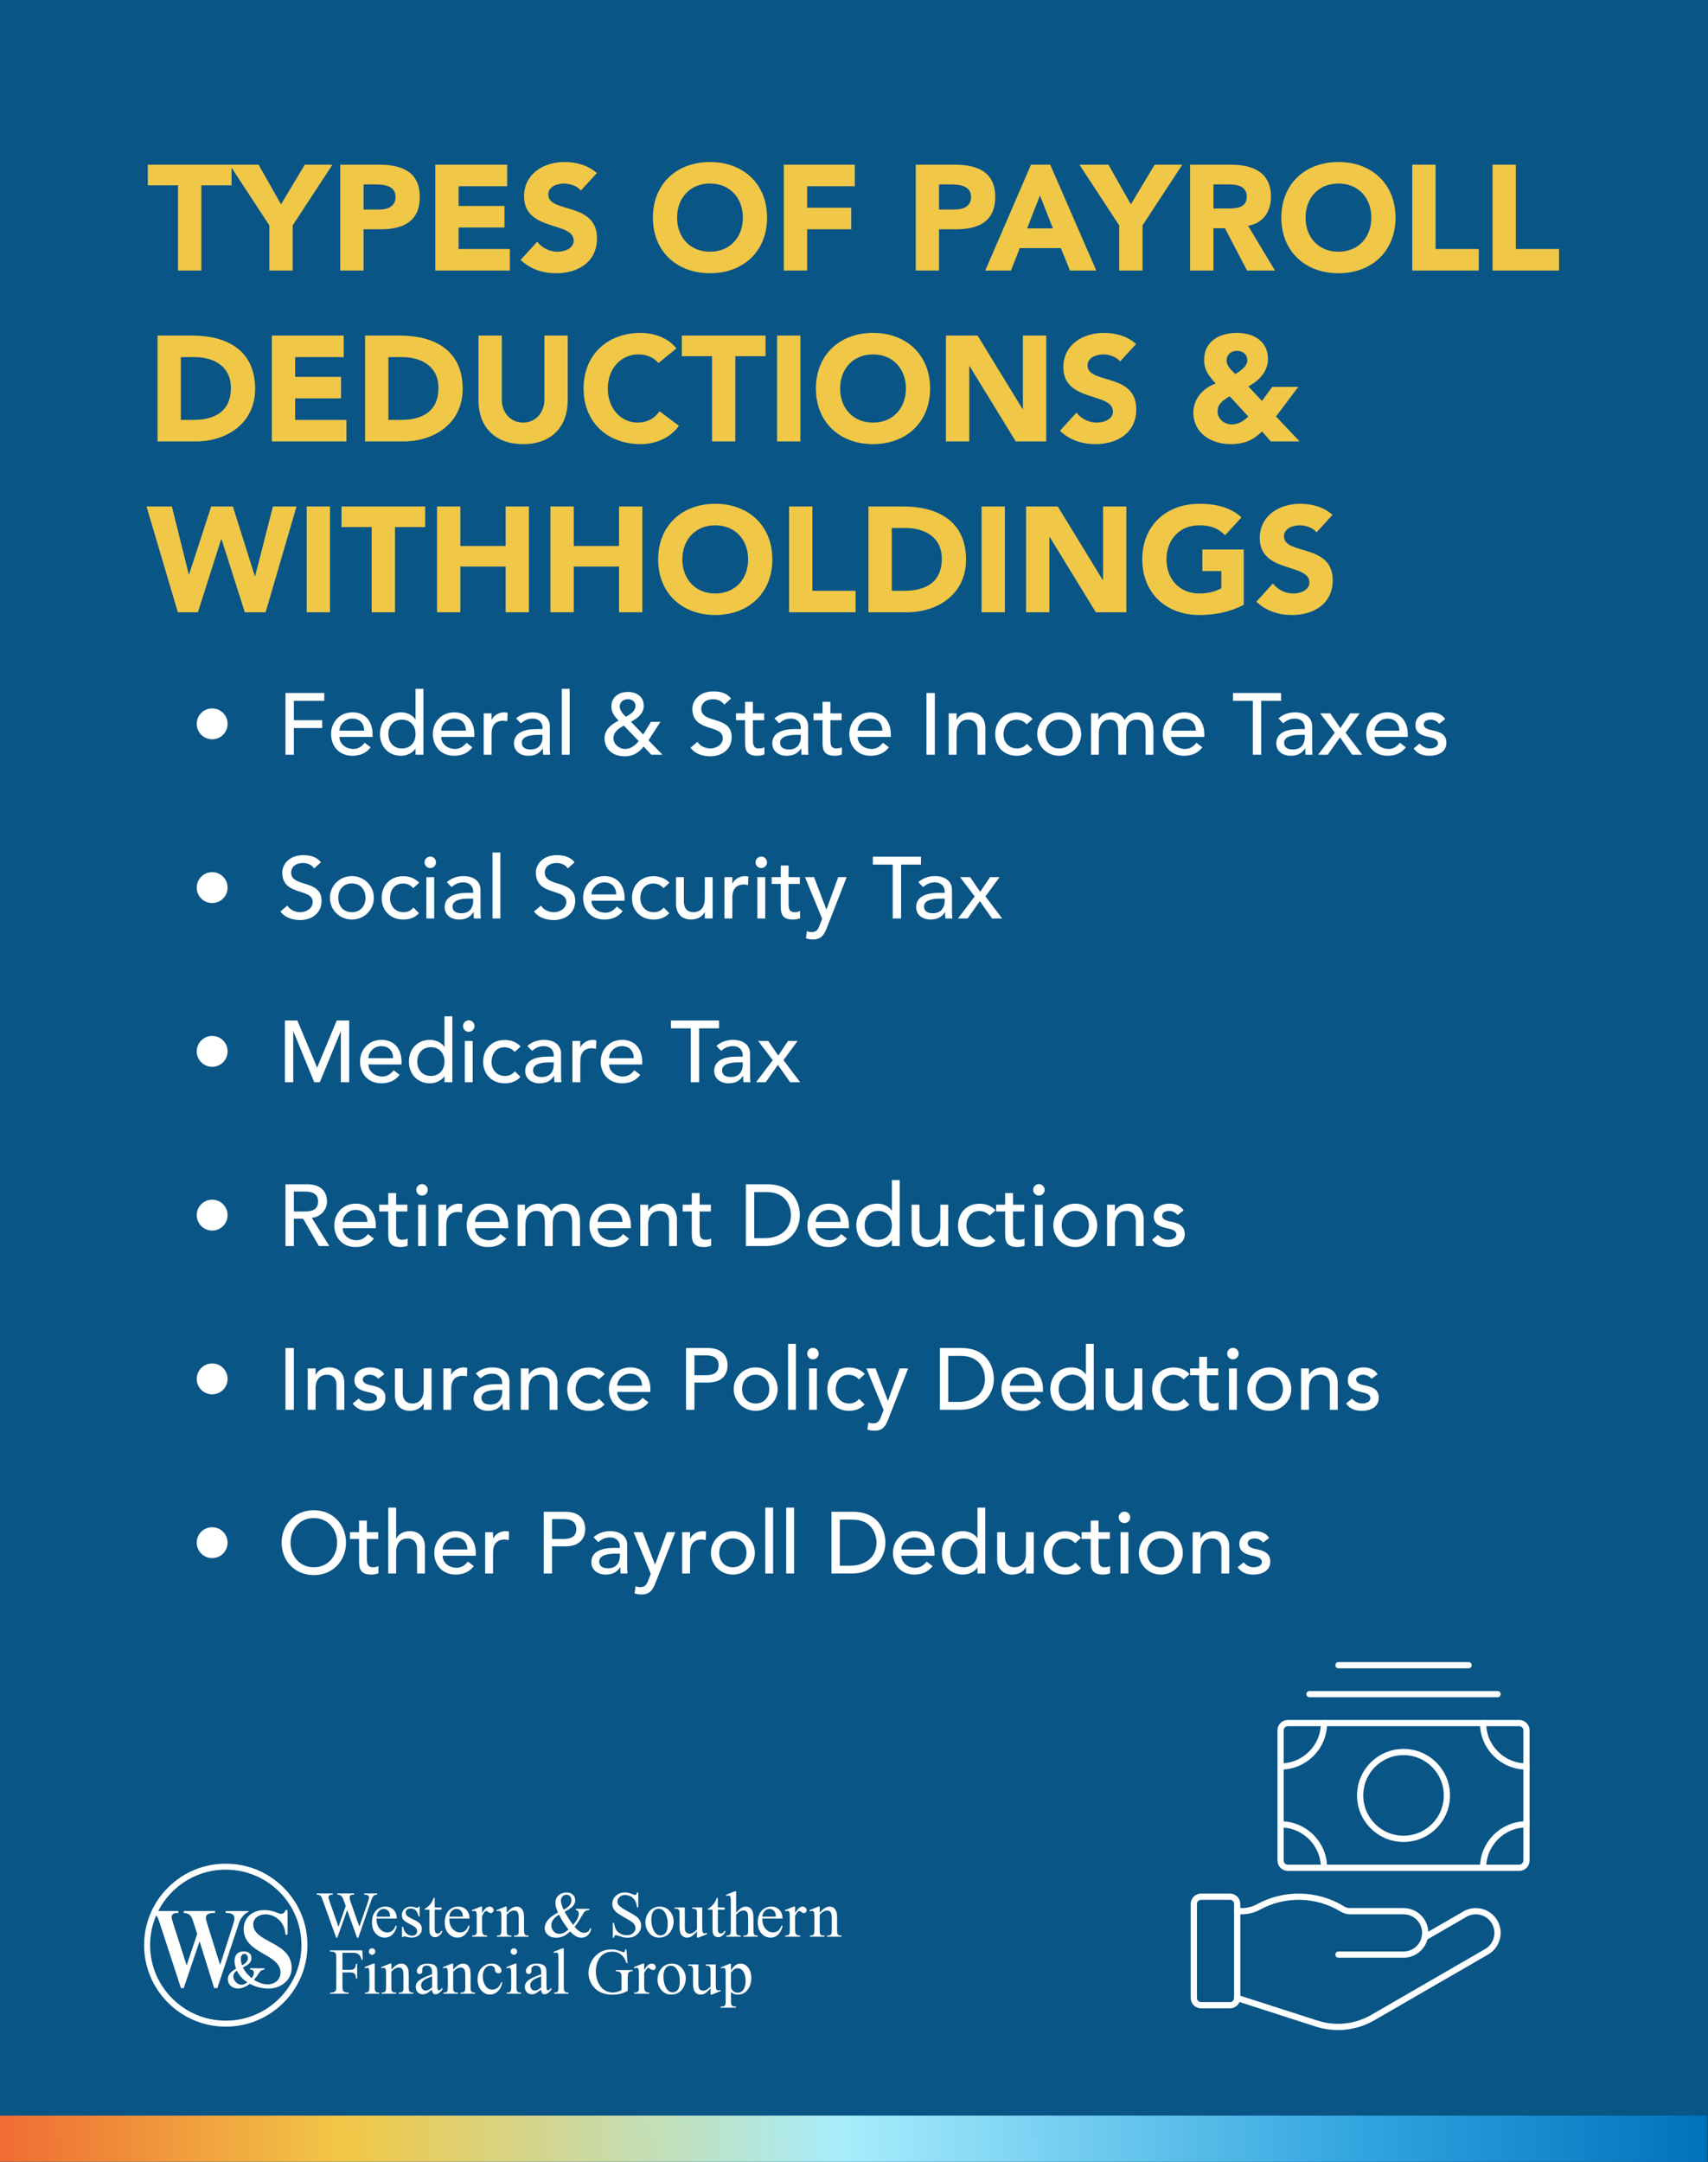 <svg width="1920" height="2429" viewBox="0 0 1920 2429" fill="none" xmlns="http://www.w3.org/2000/svg">
<rect x="0" y="0" width="1920" height="2429" fill="#333333" stroke="none"/>
<g clip-path="url(#clip0_1317_918)">
<rect width="1920" height="2429" fill="#095586"/>
<path d="M200.112 304V208.24H166.176V185.056H260.256V208.24H226.32V304H200.112ZM302.797 304V253.264L258.109 185.056H290.701L315.901 229.576L342.613 185.056H373.693L329.005 253.264V304H302.797ZM382.502 304V185.056H426.686C451.382 185.056 471.878 192.952 471.878 221.176C471.878 249.064 452.894 257.632 427.862 257.632H408.71V304H382.502ZM408.71 207.232V235.456H426.182C435.422 235.456 444.662 232.264 444.662 221.176C444.662 208.912 432.23 207.232 422.15 207.232H408.71ZM489.331 304V185.056H570.139V209.248H515.539V231.424H567.115V255.616H515.539V279.808H573.163V304H489.331ZM670.919 194.464L652.943 214.12C648.743 208.744 640.343 206.224 633.959 206.224C626.567 206.224 616.319 209.584 616.319 218.488C616.319 240.16 671.087 226.216 671.087 267.88C671.087 294.424 649.751 307.024 625.223 307.024C609.935 307.024 596.495 302.488 585.239 292.072L603.887 271.576C609.263 278.632 617.999 282.832 626.735 282.832C635.303 282.832 644.879 278.8 644.879 270.4C644.879 248.56 589.103 260.32 589.103 220.672C589.103 195.304 611.111 182.032 634.463 182.032C647.903 182.032 660.839 185.56 670.919 194.464ZM733.939 244.528C733.939 206.392 760.987 182.032 798.115 182.032C835.243 182.032 862.291 206.392 862.291 244.528C862.291 282.664 835.243 307.024 798.115 307.024C760.987 307.024 733.939 282.664 733.939 244.528ZM761.155 244.528C761.155 266.704 775.771 282.832 798.115 282.832C820.459 282.832 835.075 266.704 835.075 244.528C835.075 222.352 820.459 206.224 798.115 206.224C775.771 206.224 761.155 222.352 761.155 244.528ZM881.112 304V185.056H960.912V209.248H907.32V233.44H956.88V257.632H907.32V304H881.112ZM1029.4 304V185.056H1073.58C1098.28 185.056 1118.78 192.952 1118.78 221.176C1118.78 249.064 1099.79 257.632 1074.76 257.632H1055.61V304H1029.4ZM1055.61 207.232V235.456H1073.08C1082.32 235.456 1091.56 232.264 1091.56 221.176C1091.56 208.912 1079.13 207.232 1069.05 207.232H1055.61ZM1107.54 304L1158.94 185.056H1180.62L1232.36 304H1202.79L1192.54 278.8H1146.34L1136.43 304H1107.54ZM1183.64 256.624L1169.02 219.664L1154.58 256.624H1183.64ZM1258.13 304V253.264L1213.44 185.056H1246.04L1271.24 229.576L1297.95 185.056H1329.03L1284.34 253.264V304H1258.13ZM1337.84 304V185.056H1383.87C1408.23 185.056 1428.73 193.456 1428.73 221.176C1428.73 237.808 1419.82 250.744 1403.02 253.768L1433.26 304H1401.85L1376.98 256.456H1364.05V304H1337.84ZM1364.05 207.232V234.28H1379.5C1389.08 234.28 1401.51 233.944 1401.51 221.008C1401.51 209.08 1390.76 207.232 1381.18 207.232H1364.05ZM1440.39 244.528C1440.39 206.392 1467.44 182.032 1504.57 182.032C1541.7 182.032 1568.74 206.392 1568.74 244.528C1568.74 282.664 1541.7 307.024 1504.57 307.024C1467.44 307.024 1440.39 282.664 1440.39 244.528ZM1467.61 244.528C1467.61 266.704 1482.22 282.832 1504.57 282.832C1526.91 282.832 1541.53 266.704 1541.53 244.528C1541.53 222.352 1526.91 206.224 1504.57 206.224C1482.22 206.224 1467.61 222.352 1467.61 244.528ZM1587.56 304V185.056H1613.77V279.808H1662.32V304H1587.56ZM1677.8 304V185.056H1704.01V279.808H1752.56V304H1677.8ZM177.096 496V377.056H216.408C254.712 377.056 286.8 393.352 286.8 436.864C286.8 475.336 255.384 496 219.936 496H177.096ZM203.304 401.248V471.808H216.912C241.272 471.808 259.584 462.568 259.584 435.52C259.584 412.168 240.936 401.248 218.76 401.248H203.304ZM305.581 496V377.056H386.389V401.248H331.789V423.424H383.365V447.616H331.789V471.808H389.413V496H305.581ZM410.393 496V377.056H449.705C488.009 377.056 520.097 393.352 520.097 436.864C520.097 475.336 488.681 496 453.233 496H410.393ZM436.601 401.248V471.808H450.209C474.569 471.808 492.881 462.568 492.881 435.52C492.881 412.168 474.233 401.248 452.057 401.248H436.601ZM638.165 377.056V450.136C638.165 478.192 621.029 499.024 588.101 499.024C555.005 499.024 537.869 478.192 537.869 450.136V377.056H564.077V449.128C564.077 463.744 574.157 474.832 588.101 474.832C601.877 474.832 611.957 463.744 611.957 449.128V377.056H638.165ZM760.337 391.504L740.177 407.968C734.969 401.752 727.409 398.224 717.665 398.224C697.841 398.224 683.225 414.352 683.225 436.528C683.225 458.704 697.841 474.832 716.825 474.832C727.409 474.832 735.977 470.128 741.353 462.064L763.193 478.36C753.281 492.472 736.481 499.024 720.185 499.024C683.057 499.024 656.009 474.664 656.009 436.528C656.009 398.392 683.057 374.032 720.185 374.032C733.457 374.032 750.257 378.568 760.337 391.504ZM800.417 496V400.24H766.481V377.056H860.561V400.24H826.625V496H800.417ZM873.533 496V377.056H899.741V496H873.533ZM917.196 436.528C917.196 398.392 944.244 374.032 981.372 374.032C1018.5 374.032 1045.55 398.392 1045.55 436.528C1045.55 474.664 1018.5 499.024 981.372 499.024C944.244 499.024 917.196 474.664 917.196 436.528ZM944.412 436.528C944.412 458.704 959.028 474.832 981.372 474.832C1003.72 474.832 1018.33 458.704 1018.33 436.528C1018.33 414.352 1003.72 398.224 981.372 398.224C959.028 398.224 944.412 414.352 944.412 436.528ZM1063.36 496V377.056H1098.98L1149.55 459.712H1149.88V377.056H1176.09V496H1141.82L1089.91 411.328H1089.57V496H1063.36ZM1277.13 386.464L1259.15 406.12C1254.95 400.744 1246.55 398.224 1240.17 398.224C1232.78 398.224 1222.53 401.584 1222.53 410.488C1222.53 432.16 1277.3 418.216 1277.3 459.88C1277.3 486.424 1255.96 499.024 1231.43 499.024C1216.15 499.024 1202.71 494.488 1191.45 484.072L1210.1 463.576C1215.47 470.632 1224.21 474.832 1232.95 474.832C1241.51 474.832 1251.09 470.8 1251.09 462.4C1251.09 440.56 1195.31 452.32 1195.31 412.672C1195.31 387.304 1217.32 374.032 1240.67 374.032C1254.11 374.032 1267.05 377.56 1277.13 386.464ZM1459.43 434.68L1434.4 467.944L1460.94 496H1428.52L1418.61 484.744C1408.86 494.824 1397.77 499.024 1383.66 499.024C1362.16 499.024 1341.49 487.264 1341.49 463.408C1341.49 448.12 1352.58 435.688 1366.69 430.984C1358.97 422.584 1353.59 416.032 1353.59 404.272C1353.59 382.768 1371.73 374.032 1390.72 374.032C1409.03 374.032 1425.33 383.272 1425.33 403.264C1425.33 417.376 1415.25 427.96 1403.32 434.176L1418.61 450.472L1430.2 434.68H1459.43ZM1390.38 394.192C1383.83 394.192 1378.79 398.56 1378.79 405.28C1378.79 411.16 1384.67 416.536 1388.7 420.232C1393.91 417.208 1402.14 411.664 1402.14 404.944C1402.14 398.056 1396.77 394.192 1390.38 394.192ZM1403.32 468.112L1382.32 445.264C1375.77 449.296 1368.71 453.328 1368.71 462.232C1368.71 470.968 1376.44 476.848 1384.67 476.848C1392.4 476.848 1397.77 472.984 1403.32 468.112ZM199.944 688L164.664 569.056H193.224L212.208 645.328H212.544L237.408 569.056H261.768L286.464 647.344H286.8L306.792 569.056H333.336L298.56 688H275.208L249 605.68H248.664L222.456 688H199.944ZM344.76 688V569.056H370.968V688H344.76ZM417.823 688V592.24H383.887V569.056H477.967V592.24H444.031V688H417.823ZM491.276 688V569.056H517.484V613.408H568.388V569.056H594.596V688H568.388V636.592H517.484V688H491.276ZM618.752 688V569.056H644.96V613.408H695.864V569.056H722.072V688H695.864V636.592H644.96V688H618.752ZM739.845 628.528C739.845 590.392 766.893 566.032 804.021 566.032C841.149 566.032 868.197 590.392 868.197 628.528C868.197 666.664 841.149 691.024 804.021 691.024C766.893 691.024 739.845 666.664 739.845 628.528ZM767.061 628.528C767.061 650.704 781.677 666.832 804.021 666.832C826.365 666.832 840.981 650.704 840.981 628.528C840.981 606.352 826.365 590.224 804.021 590.224C781.677 590.224 767.061 606.352 767.061 628.528ZM887.018 688V569.056H913.226V663.808H961.778V688H887.018ZM976.244 688V569.056H1015.56C1053.86 569.056 1085.95 585.352 1085.95 628.864C1085.95 667.336 1054.53 688 1019.08 688H976.244ZM1002.45 593.248V663.808H1016.06C1040.42 663.808 1058.73 654.568 1058.73 627.52C1058.73 604.168 1040.08 593.248 1017.91 593.248H1002.45ZM1103.39 688V569.056H1129.59V688H1103.39ZM1153.43 688V569.056H1189.05L1239.62 651.712H1239.95V569.056H1266.16V688H1231.89L1179.98 603.328H1179.64V688H1153.43ZM1398.11 617.44V679.6C1382.66 687.664 1365.69 691.024 1348.22 691.024C1311.09 691.024 1284.04 666.664 1284.04 628.528C1284.04 590.392 1311.09 566.032 1348.22 566.032C1367.03 566.032 1383.66 570.232 1395.59 581.32L1377.11 601.48C1370.06 594.088 1361.49 590.224 1348.22 590.224C1325.87 590.224 1311.26 606.352 1311.26 628.528C1311.26 650.704 1325.87 666.832 1348.22 666.832C1359.64 666.832 1368.04 663.64 1372.91 660.952V641.632H1351.58V617.44H1398.11ZM1497.96 578.464L1479.98 598.12C1475.78 592.744 1467.38 590.224 1461 590.224C1453.61 590.224 1443.36 593.584 1443.36 602.488C1443.36 624.16 1498.13 610.216 1498.13 651.88C1498.13 678.424 1476.79 691.024 1452.26 691.024C1436.97 691.024 1423.53 686.488 1412.28 676.072L1430.93 655.576C1436.3 662.632 1445.04 666.832 1453.77 666.832C1462.34 666.832 1471.92 662.8 1471.92 654.4C1471.92 632.56 1416.14 644.32 1416.14 604.672C1416.14 579.304 1438.15 566.032 1461.5 566.032C1474.94 566.032 1487.88 569.56 1497.96 578.464Z" fill="#F0C747"/>
<path d="M221.154 813.308C221.154 803.704 228.896 795.962 238.5 795.962C248.104 795.962 255.846 803.704 255.846 813.308C255.846 822.912 248.104 830.654 238.5 830.654C228.896 830.654 221.154 822.912 221.154 813.308ZM320.918 848V778.616H364.528V787.436H330.326V809.192H362.176V818.012H330.326V848H320.918ZM418.841 828.008H381.601C381.601 836.142 389.147 841.532 397.281 841.532C402.671 841.532 406.591 838.788 410.021 834.574L416.685 839.67C411.785 846.04 405.023 849.176 396.105 849.176C381.405 849.176 372.193 838.592 372.193 824.774C372.193 810.858 382.287 800.372 396.203 800.372C412.569 800.372 418.841 812.916 418.841 824.872V828.008ZM381.601 820.952H409.433C409.237 813.21 404.925 807.428 396.007 807.428C387.285 807.428 381.601 814.778 381.601 820.952ZM475.943 773.912V848H467.123V841.336H466.927C463.497 846.334 457.029 849.176 450.757 849.176C436.351 849.176 427.139 838.494 427.139 824.774C427.139 810.858 436.449 800.372 450.757 800.372C457.421 800.372 463.791 803.41 466.927 808.212H467.123V773.912H475.943ZM451.835 840.944C461.243 840.944 467.123 834.182 467.123 824.774C467.123 815.366 461.243 808.604 451.835 808.604C442.427 808.604 436.547 815.366 436.547 824.774C436.547 834.182 442.427 840.944 451.835 840.944ZM533.207 828.008H495.967C495.967 836.142 503.513 841.532 511.647 841.532C517.037 841.532 520.957 838.788 524.387 834.574L531.051 839.67C526.151 846.04 519.389 849.176 510.471 849.176C495.771 849.176 486.559 838.592 486.559 824.774C486.559 810.858 496.653 800.372 510.569 800.372C526.935 800.372 533.207 812.916 533.207 824.872V828.008ZM495.967 820.952H523.799C523.603 813.21 519.291 807.428 510.373 807.428C501.651 807.428 495.967 814.778 495.967 820.952ZM543.758 848V801.548H552.578V808.702H552.774C555.028 803.802 560.908 800.372 566.69 800.372C568.062 800.372 569.434 800.568 570.61 800.96L570.218 810.466C568.748 810.074 567.278 809.78 565.906 809.78C557.282 809.78 552.578 814.484 552.578 824.676V848H543.758ZM585.517 812.72L580.225 807.232C585.125 802.626 592.181 800.372 598.649 800.372C612.369 800.372 618.053 807.82 618.053 815.856V839.572C618.053 842.806 618.151 845.55 618.445 848H610.605C610.409 845.648 610.311 843.296 610.311 840.944H610.115C606.195 846.922 600.903 849.176 593.847 849.176C585.223 849.176 577.775 844.276 577.775 835.26C577.775 823.304 589.241 819.188 603.353 819.188H609.821V817.228C609.821 812.426 606.293 807.428 598.747 807.428C591.985 807.428 588.751 810.27 585.517 812.72ZM609.821 825.656H605.117C596.787 825.656 586.595 827.126 586.595 834.574C586.595 839.866 590.515 842.12 596.591 842.12C606.391 842.12 609.821 834.868 609.821 828.596V825.656ZM631.534 848V773.912H640.354V848H631.534ZM729 831.83L744.778 848H732.136L723.61 838.788C717.73 845.844 711.654 849.764 702.344 849.764C686.664 849.764 679.608 839.768 679.608 829.674C679.608 819.972 686.958 813.798 695.386 809.78C690.976 805.076 687.252 800.47 687.252 793.708C687.252 783.124 695.876 777.44 705.774 777.44C715.476 777.44 723.708 782.634 723.708 793.12C723.708 801.842 716.26 807.33 709.302 810.956L723.022 825.264L731.744 811.054H742.426L729 831.83ZM714.3 793.12C714.3 788.514 710.772 785.672 705.872 785.672C700.874 785.672 696.66 788.612 696.66 793.806C696.66 798.412 700.482 802.332 703.52 805.37C708.322 802.724 714.3 799.392 714.3 793.12ZM718.024 832.712L701.266 815.268C695.68 818.502 689.604 822.226 689.604 829.38C689.604 836.142 695.974 841.532 702.638 841.532C709.4 841.532 714.398 837.024 718.024 832.712ZM776.236 840.16L783.978 833.496C787.31 838.592 793.092 840.944 798.678 840.944C804.852 840.944 812.496 837.024 812.496 829.38C812.496 813.406 778.294 823.304 778.294 796.256C778.294 788.122 785.154 776.852 801.814 776.852C809.36 776.852 816.612 778.42 821.806 784.79L814.162 791.748C811.81 788.122 807.204 785.672 801.814 785.672C791.426 785.672 788.29 791.944 788.29 796.256C788.29 813.798 822.492 803.312 822.492 828.302C822.492 841.728 811.712 849.764 798.384 849.764C789.466 849.764 780.94 846.726 776.236 840.16ZM859.013 801.548V809.192H846.371V830.262C846.371 835.456 846.371 840.944 853.035 840.944C855.093 840.944 857.543 840.65 859.307 839.572V847.608C857.249 848.784 853.133 849.176 851.369 849.176C837.747 849.176 837.551 840.846 837.551 833.398V809.192H827.359V801.548H837.551V788.514H846.371V801.548H859.013ZM875.881 812.72L870.589 807.232C875.489 802.626 882.545 800.372 889.013 800.372C902.733 800.372 908.417 807.82 908.417 815.856V839.572C908.417 842.806 908.515 845.55 908.809 848H900.969C900.773 845.648 900.675 843.296 900.675 840.944H900.479C896.559 846.922 891.267 849.176 884.211 849.176C875.587 849.176 868.139 844.276 868.139 835.26C868.139 823.304 879.605 819.188 893.717 819.188H900.185V817.228C900.185 812.426 896.657 807.428 889.111 807.428C882.349 807.428 879.115 810.27 875.881 812.72ZM900.185 825.656H895.481C887.151 825.656 876.959 827.126 876.959 834.574C876.959 839.866 880.879 842.12 886.955 842.12C896.755 842.12 900.185 834.868 900.185 828.596V825.656ZM946.103 801.548V809.192H933.461V830.262C933.461 835.456 933.461 840.944 940.125 840.944C942.183 840.944 944.633 840.65 946.397 839.572V847.608C944.339 848.784 940.223 849.176 938.459 849.176C924.837 849.176 924.641 840.846 924.641 833.398V809.192H914.449V801.548H924.641V788.514H933.461V801.548H946.103ZM1001.39 828.008H964.146C964.146 836.142 971.692 841.532 979.826 841.532C985.216 841.532 989.136 838.788 992.566 834.574L999.23 839.67C994.33 846.04 987.568 849.176 978.65 849.176C963.95 849.176 954.738 838.592 954.738 824.774C954.738 810.858 964.832 800.372 978.748 800.372C995.114 800.372 1001.39 812.916 1001.39 824.872V828.008ZM964.146 820.952H991.978C991.782 813.21 987.47 807.428 978.552 807.428C969.83 807.428 964.146 814.778 964.146 820.952ZM1041.47 848V778.616H1050.87V848H1041.47ZM1066.49 848V801.548H1075.31V808.702H1075.5C1077.76 803.802 1083.64 800.372 1090.79 800.372C1099.81 800.372 1107.65 805.762 1107.65 818.11V848H1098.83V820.56C1098.83 811.838 1093.83 808.604 1088.24 808.604C1080.89 808.604 1075.31 813.308 1075.31 824.088V848H1066.49ZM1160.83 807.82L1154.17 813.896C1150.93 810.466 1147.5 808.702 1142.6 808.702C1133 808.702 1128.1 816.444 1128.1 825.166C1128.1 833.888 1133.98 840.944 1143.09 840.944C1147.99 840.944 1151.42 839.18 1154.36 835.75L1160.63 842.022C1156.03 847.118 1149.76 849.176 1142.99 849.176C1128.69 849.176 1118.69 839.278 1118.69 824.97C1118.69 810.662 1128.49 800.47 1142.99 800.47C1149.76 800.47 1156.22 802.822 1160.83 807.82ZM1175.37 824.774C1175.37 834.182 1181.25 840.944 1190.66 840.944C1200.07 840.944 1205.95 834.182 1205.95 824.774C1205.95 815.366 1200.07 808.604 1190.66 808.604C1181.25 808.604 1175.37 815.366 1175.37 824.774ZM1165.97 824.774C1165.97 811.25 1176.84 800.372 1190.66 800.372C1204.48 800.372 1215.36 811.25 1215.36 824.774C1215.36 838.298 1204.48 849.176 1190.66 849.176C1176.84 849.176 1165.97 838.298 1165.97 824.774ZM1226.41 848V801.548H1234.64V808.8H1234.84C1235.72 806.056 1241.4 800.372 1249.73 800.372C1256.59 800.372 1261.3 803.312 1264.24 808.996C1267.27 803.312 1273.35 800.372 1278.94 800.372C1293.24 800.372 1296.58 810.564 1296.58 820.952V848H1287.76V822.128C1287.76 815.072 1286.29 808.604 1277.76 808.604C1269.23 808.604 1265.9 814.386 1265.9 822.618V848H1257.08V823.696C1257.08 814.876 1255.81 808.604 1247.28 808.604C1240.91 808.604 1235.23 813.406 1235.23 823.892V848H1226.41ZM1353.77 828.008H1316.53C1316.53 836.142 1324.07 841.532 1332.21 841.532C1337.6 841.532 1341.52 838.788 1344.95 834.574L1351.61 839.67C1346.71 846.04 1339.95 849.176 1331.03 849.176C1316.33 849.176 1307.12 838.592 1307.12 824.774C1307.12 810.858 1317.21 800.372 1331.13 800.372C1347.49 800.372 1353.77 812.916 1353.77 824.872V828.008ZM1316.53 820.952H1344.36C1344.16 813.21 1339.85 807.428 1330.93 807.428C1322.21 807.428 1316.53 814.778 1316.53 820.952ZM1408.35 848V787.436H1386.01V778.616H1440.1V787.436H1417.76V848H1408.35ZM1442.44 812.72L1437.15 807.232C1442.05 802.626 1449.11 800.372 1455.58 800.372C1469.3 800.372 1474.98 807.82 1474.98 815.856V839.572C1474.98 842.806 1475.08 845.55 1475.37 848H1467.53C1467.34 845.648 1467.24 843.296 1467.24 840.944H1467.04C1463.12 846.922 1457.83 849.176 1450.77 849.176C1442.15 849.176 1434.7 844.276 1434.7 835.26C1434.7 823.304 1446.17 819.188 1460.28 819.188H1466.75V817.228C1466.75 812.426 1463.22 807.428 1455.67 807.428C1448.91 807.428 1445.68 810.27 1442.44 812.72ZM1466.75 825.656H1462.04C1453.71 825.656 1443.52 827.126 1443.52 834.574C1443.52 839.866 1447.44 842.12 1453.52 842.12C1463.32 842.12 1466.75 834.868 1466.75 828.596V825.656ZM1481.7 848L1500.51 823.206L1484.05 801.548H1495.42L1506.69 818.012L1517.76 801.548H1528.44L1512.57 823.206L1531.38 848H1520.02L1506.3 828.498L1492.58 848H1481.7ZM1582.5 828.008H1545.26C1545.26 836.142 1552.8 841.532 1560.94 841.532C1566.33 841.532 1570.25 838.788 1573.68 834.574L1580.34 839.67C1575.44 846.04 1568.68 849.176 1559.76 849.176C1545.06 849.176 1535.85 838.592 1535.85 824.774C1535.85 810.858 1545.94 800.372 1559.86 800.372C1576.22 800.372 1582.5 812.916 1582.5 824.872V828.008ZM1545.26 820.952H1573.09C1572.89 813.21 1568.58 807.428 1559.66 807.428C1550.94 807.428 1545.26 814.778 1545.26 820.952ZM1624.6 808.016L1617.74 813.21C1615.68 810.662 1612.65 808.604 1608.24 808.604C1604.12 808.604 1600.49 810.466 1600.49 813.798C1600.49 819.384 1608.43 820.168 1612.35 821.05C1620 822.912 1625.88 825.852 1625.88 834.574C1625.88 845.06 1616.27 849.176 1607.06 849.176C1599.42 849.176 1593.73 847.216 1589.13 840.944L1595.79 835.456C1598.63 838.298 1601.96 840.944 1607.06 840.944C1611.57 840.944 1616.47 839.082 1616.47 835.064C1616.47 829.772 1609.12 828.792 1605.3 827.91C1597.75 826.048 1591.09 823.598 1591.09 814.68C1591.09 804.978 1600 800.372 1608.73 800.372C1614.9 800.372 1621.27 802.528 1624.6 808.016ZM221.154 997.308C221.154 987.704 228.896 979.962 238.5 979.962C248.104 979.962 255.846 987.704 255.846 997.308C255.846 1006.91 248.104 1014.65 238.5 1014.65C228.896 1014.65 221.154 1006.91 221.154 997.308ZM315.234 1024.16L322.976 1017.5C326.308 1022.59 332.09 1024.94 337.676 1024.94C343.85 1024.94 351.494 1021.02 351.494 1013.38C351.494 997.406 317.292 1007.3 317.292 980.256C317.292 972.122 324.152 960.852 340.812 960.852C348.358 960.852 355.61 962.42 360.804 968.79L353.16 975.748C350.808 972.122 346.202 969.672 340.812 969.672C330.424 969.672 327.288 975.944 327.288 980.256C327.288 997.798 361.49 987.312 361.49 1012.3C361.49 1025.73 350.71 1033.76 337.382 1033.76C328.464 1033.76 319.938 1030.73 315.234 1024.16ZM380.273 1008.77C380.273 1018.18 386.153 1024.94 395.561 1024.94C404.969 1024.94 410.849 1018.18 410.849 1008.77C410.849 999.366 404.969 992.604 395.561 992.604C386.153 992.604 380.273 999.366 380.273 1008.77ZM370.865 1008.77C370.865 995.25 381.743 984.372 395.561 984.372C409.379 984.372 420.257 995.25 420.257 1008.77C420.257 1022.3 409.379 1033.18 395.561 1033.18C381.743 1033.18 370.865 1022.3 370.865 1008.77ZM471.193 991.82L464.529 997.896C461.295 994.466 457.865 992.702 452.965 992.702C443.361 992.702 438.461 1000.44 438.461 1009.17C438.461 1017.89 444.341 1024.94 453.455 1024.94C458.355 1024.94 461.785 1023.18 464.725 1019.75L470.997 1026.02C466.391 1031.12 460.119 1033.18 453.357 1033.18C439.049 1033.18 429.053 1023.28 429.053 1008.97C429.053 994.662 438.853 984.47 453.357 984.47C460.119 984.47 466.587 986.822 471.193 991.82ZM479.27 1032V985.548H488.09V1032H479.27ZM477.212 968.888C477.212 965.36 480.152 962.42 483.68 962.42C487.208 962.42 490.148 965.36 490.148 968.888C490.148 972.416 487.208 975.356 483.68 975.356C480.152 975.356 477.212 972.416 477.212 968.888ZM507.615 996.72L502.323 991.232C507.223 986.626 514.279 984.372 520.747 984.372C534.467 984.372 540.151 991.82 540.151 999.856V1023.57C540.151 1026.81 540.249 1029.55 540.543 1032H532.703C532.507 1029.65 532.409 1027.3 532.409 1024.94H532.213C528.293 1030.92 523.001 1033.18 515.945 1033.18C507.321 1033.18 499.873 1028.28 499.873 1019.26C499.873 1007.3 511.339 1003.19 525.451 1003.19H531.919V1001.23C531.919 996.426 528.391 991.428 520.845 991.428C514.083 991.428 510.849 994.27 507.615 996.72ZM531.919 1009.66H527.215C518.885 1009.66 508.693 1011.13 508.693 1018.57C508.693 1023.87 512.613 1026.12 518.689 1026.12C528.489 1026.12 531.919 1018.87 531.919 1012.6V1009.66ZM553.631 1032V957.912H562.451V1032H553.631ZM600.334 1024.16L608.076 1017.5C611.408 1022.59 617.19 1024.94 622.776 1024.94C628.95 1024.94 636.594 1021.02 636.594 1013.38C636.594 997.406 602.392 1007.3 602.392 980.256C602.392 972.122 609.252 960.852 625.912 960.852C633.458 960.852 640.71 962.42 645.904 968.79L638.26 975.748C635.908 972.122 631.302 969.672 625.912 969.672C615.524 969.672 612.388 975.944 612.388 980.256C612.388 997.798 646.59 987.312 646.59 1012.3C646.59 1025.73 635.81 1033.76 622.482 1033.76C613.564 1033.76 605.038 1030.73 600.334 1024.16ZM702.123 1012.01H664.883C664.883 1020.14 672.429 1025.53 680.563 1025.53C685.953 1025.53 689.873 1022.79 693.303 1018.57L699.967 1023.67C695.067 1030.04 688.305 1033.18 679.387 1033.18C664.687 1033.18 655.475 1022.59 655.475 1008.77C655.475 994.858 665.569 984.372 679.485 984.372C695.851 984.372 702.123 996.916 702.123 1008.87V1012.01ZM664.883 1004.95H692.715C692.519 997.21 688.207 991.428 679.289 991.428C670.567 991.428 664.883 998.778 664.883 1004.95ZM752.56 991.82L745.896 997.896C742.662 994.466 739.232 992.702 734.332 992.702C724.728 992.702 719.828 1000.44 719.828 1009.17C719.828 1017.89 725.708 1024.94 734.822 1024.94C739.722 1024.94 743.152 1023.18 746.092 1019.75L752.364 1026.02C747.758 1031.12 741.486 1033.18 734.724 1033.18C720.416 1033.18 710.42 1023.28 710.42 1008.97C710.42 994.662 720.22 984.47 734.724 984.47C741.486 984.47 747.954 986.822 752.56 991.82ZM801.111 985.548V1032H792.291V1024.85H792.095C789.841 1029.75 783.961 1033.18 776.807 1033.18C767.791 1033.18 759.951 1027.79 759.951 1015.44V985.548H768.771V1012.99C768.771 1021.71 773.769 1024.94 779.355 1024.94C786.705 1024.94 792.291 1020.24 792.291 1009.46V985.548H801.111ZM814.406 1032V985.548H823.226V992.702H823.422C825.676 987.802 831.556 984.372 837.338 984.372C838.71 984.372 840.082 984.568 841.258 984.96L840.866 994.466C839.396 994.074 837.926 993.78 836.554 993.78C827.93 993.78 823.226 998.484 823.226 1008.68V1032H814.406ZM851.364 1032V985.548H860.184V1032H851.364ZM849.306 968.888C849.306 965.36 852.246 962.42 855.774 962.42C859.302 962.42 862.242 965.36 862.242 968.888C862.242 972.416 859.302 975.356 855.774 975.356C852.246 975.356 849.306 972.416 849.306 968.888ZM899.113 985.548V993.192H886.471V1014.26C886.471 1019.46 886.471 1024.94 893.135 1024.94C895.193 1024.94 897.643 1024.65 899.407 1023.57V1031.61C897.349 1032.78 893.233 1033.18 891.469 1033.18C877.847 1033.18 877.651 1024.85 877.651 1017.4V993.192H867.459V985.548H877.651V972.514H886.471V985.548H899.113ZM924.212 1032.29L904.906 985.548H915.098L928.916 1021.81H929.112L942.244 985.548H951.75L929.7 1042C926.564 1050.03 923.526 1055.52 913.824 1055.52C911.178 1055.52 908.434 1055.23 905.984 1054.25L907.062 1046.21C908.728 1046.9 910.59 1047.29 912.354 1047.29C917.94 1047.29 919.606 1044.25 921.37 1039.64L924.212 1032.29ZM1003.53 1032V971.436H981.182V962.616H1035.28V971.436H1012.93V1032H1003.53ZM1037.62 996.72L1032.33 991.232C1037.23 986.626 1044.28 984.372 1050.75 984.372C1064.47 984.372 1070.15 991.82 1070.15 999.856V1023.57C1070.15 1026.81 1070.25 1029.55 1070.55 1032H1062.71C1062.51 1029.65 1062.41 1027.3 1062.41 1024.94H1062.22C1058.3 1030.92 1053 1033.18 1045.95 1033.18C1037.32 1033.18 1029.88 1028.28 1029.88 1019.26C1029.88 1007.3 1041.34 1003.19 1055.45 1003.19H1061.92V1001.23C1061.92 996.426 1058.39 991.428 1050.85 991.428C1044.09 991.428 1040.85 994.27 1037.62 996.72ZM1061.92 1009.66H1057.22C1048.89 1009.66 1038.7 1011.13 1038.7 1018.57C1038.7 1023.87 1042.62 1026.12 1048.69 1026.12C1058.49 1026.12 1061.92 1018.87 1061.92 1012.6V1009.66ZM1076.87 1032L1095.69 1007.21L1079.23 985.548H1090.59L1101.86 1002.01L1112.94 985.548H1123.62L1107.74 1007.21L1126.56 1032H1115.19L1101.47 1012.5L1087.75 1032H1076.87ZM221.154 1181.31C221.154 1171.7 228.896 1163.96 238.5 1163.96C248.104 1163.96 255.846 1171.7 255.846 1181.31C255.846 1190.91 248.104 1198.65 238.5 1198.65C228.896 1198.65 221.154 1190.91 221.154 1181.31ZM320.232 1216V1146.62H334.246L356.296 1199.14H356.688L378.542 1146.62H392.556V1216H383.148V1158.96H382.952L359.53 1216H353.258L329.836 1158.96H329.64V1216H320.232ZM451.381 1196.01H414.141C414.141 1204.14 421.687 1209.53 429.821 1209.53C435.211 1209.53 439.131 1206.79 442.561 1202.57L449.225 1207.67C444.325 1214.04 437.563 1217.18 428.645 1217.18C413.945 1217.18 404.733 1206.59 404.733 1192.77C404.733 1178.86 414.827 1168.37 428.743 1168.37C445.109 1168.37 451.381 1180.92 451.381 1192.87V1196.01ZM414.141 1188.95H441.973C441.777 1181.21 437.465 1175.43 428.547 1175.43C419.825 1175.43 414.141 1182.78 414.141 1188.95ZM508.482 1141.91V1216H499.662V1209.34H499.466C496.036 1214.33 489.568 1217.18 483.296 1217.18C468.89 1217.18 459.678 1206.49 459.678 1192.77C459.678 1178.86 468.988 1168.37 483.296 1168.37C489.96 1168.37 496.33 1171.41 499.466 1176.21H499.662V1141.91H508.482ZM484.374 1208.94C493.782 1208.94 499.662 1202.18 499.662 1192.77C499.662 1183.37 493.782 1176.6 484.374 1176.6C474.966 1176.6 469.086 1183.37 469.086 1192.77C469.086 1202.18 474.966 1208.94 484.374 1208.94ZM522.528 1216V1169.55H531.348V1216H522.528ZM520.47 1152.89C520.47 1149.36 523.41 1146.42 526.938 1146.42C530.466 1146.42 533.406 1149.36 533.406 1152.89C533.406 1156.42 530.466 1159.36 526.938 1159.36C523.41 1159.36 520.47 1156.42 520.47 1152.89ZM585.271 1175.82L578.607 1181.9C575.373 1178.47 571.943 1176.7 567.043 1176.7C557.439 1176.7 552.539 1184.44 552.539 1193.17C552.539 1201.89 558.419 1208.94 567.533 1208.94C572.433 1208.94 575.863 1207.18 578.803 1203.75L585.075 1210.02C580.469 1215.12 574.197 1217.18 567.435 1217.18C553.127 1217.18 543.131 1207.28 543.131 1192.97C543.131 1178.66 552.931 1168.47 567.435 1168.47C574.197 1168.47 580.665 1170.82 585.271 1175.82ZM598.15 1180.72L592.858 1175.23C597.758 1170.63 604.814 1168.37 611.282 1168.37C625.002 1168.37 630.686 1175.82 630.686 1183.86V1207.57C630.686 1210.81 630.784 1213.55 631.078 1216H623.238C623.042 1213.65 622.944 1211.3 622.944 1208.94H622.748C618.828 1214.92 613.536 1217.18 606.48 1217.18C597.856 1217.18 590.408 1212.28 590.408 1203.26C590.408 1191.3 601.874 1187.19 615.986 1187.19H622.454V1185.23C622.454 1180.43 618.926 1175.43 611.38 1175.43C604.618 1175.43 601.384 1178.27 598.15 1180.72ZM622.454 1193.66H617.75C609.42 1193.66 599.228 1195.13 599.228 1202.57C599.228 1207.87 603.148 1210.12 609.224 1210.12C619.024 1210.12 622.454 1202.87 622.454 1196.6V1193.66ZM643.48 1216V1169.55H652.3V1176.7H652.496C654.75 1171.8 660.63 1168.37 666.412 1168.37C667.784 1168.37 669.156 1168.57 670.332 1168.96L669.94 1178.47C668.47 1178.07 667 1177.78 665.628 1177.78C657.004 1177.78 652.3 1182.48 652.3 1192.68V1216H643.48ZM721.933 1196.01H684.693C684.693 1204.14 692.239 1209.53 700.373 1209.53C705.763 1209.53 709.683 1206.79 713.113 1202.57L719.777 1207.67C714.877 1214.04 708.115 1217.18 699.197 1217.18C684.497 1217.18 675.285 1206.59 675.285 1192.77C675.285 1178.86 685.379 1168.37 699.295 1168.37C715.661 1168.37 721.933 1180.92 721.933 1192.87V1196.01ZM684.693 1188.95H712.525C712.329 1181.21 708.017 1175.43 699.099 1175.43C690.377 1175.43 684.693 1182.78 684.693 1188.95ZM776.518 1216V1155.44H754.174V1146.62H808.27V1155.44H785.926V1216H776.518ZM810.611 1180.72L805.319 1175.23C810.219 1170.63 817.275 1168.37 823.743 1168.37C837.463 1168.37 843.147 1175.82 843.147 1183.86V1207.57C843.147 1210.81 843.245 1213.55 843.539 1216H835.699C835.503 1213.65 835.405 1211.3 835.405 1208.94H835.209C831.289 1214.92 825.997 1217.18 818.941 1217.18C810.317 1217.18 802.869 1212.28 802.869 1203.26C802.869 1191.3 814.335 1187.19 828.447 1187.19H834.915V1185.23C834.915 1180.43 831.387 1175.43 823.841 1175.43C817.079 1175.43 813.845 1178.27 810.611 1180.72ZM834.915 1193.66H830.211C821.881 1193.66 811.689 1195.13 811.689 1202.57C811.689 1207.87 815.609 1210.12 821.685 1210.12C831.485 1210.12 834.915 1202.87 834.915 1196.6V1193.66ZM849.865 1216L868.681 1191.21L852.217 1169.55H863.585L874.855 1186.01L885.929 1169.55H896.611L880.735 1191.21L899.551 1216H888.183L874.463 1196.5L860.743 1216H849.865ZM221.154 1365.31C221.154 1355.7 228.896 1347.96 238.5 1347.96C248.104 1347.96 255.846 1355.7 255.846 1365.31C255.846 1374.91 248.104 1382.65 238.5 1382.65C228.896 1382.65 221.154 1374.91 221.154 1365.31ZM320.918 1400V1330.62H345.32C363.058 1330.62 367.566 1341.3 367.566 1350.02C367.566 1358.84 361 1367.17 350.514 1368.35L370.212 1400H358.452L340.812 1369.42H330.326V1400H320.918ZM330.326 1338.85V1361.19H342.674C350.122 1361.19 357.57 1359.43 357.57 1350.02C357.57 1340.61 350.122 1338.85 342.674 1338.85H330.326ZM422.478 1380.01H385.238C385.238 1388.14 392.784 1393.53 400.918 1393.53C406.308 1393.53 410.228 1390.79 413.658 1386.57L420.322 1391.67C415.422 1398.04 408.66 1401.18 399.742 1401.18C385.042 1401.18 375.83 1390.59 375.83 1376.77C375.83 1362.86 385.924 1352.37 399.84 1352.37C416.206 1352.37 422.478 1364.92 422.478 1376.87V1380.01ZM385.238 1372.95H413.07C412.874 1365.21 408.562 1359.43 399.644 1359.43C390.922 1359.43 385.238 1366.78 385.238 1372.95ZM457.921 1353.55V1361.19H445.279V1382.26C445.279 1387.46 445.279 1392.94 451.943 1392.94C454.001 1392.94 456.451 1392.65 458.215 1391.57V1399.61C456.157 1400.78 452.041 1401.18 450.277 1401.18C436.655 1401.18 436.459 1392.85 436.459 1385.4V1361.19H426.267V1353.55H436.459V1340.51H445.279V1353.55H457.921ZM469.987 1400V1353.55H478.807V1400H469.987ZM467.929 1336.89C467.929 1333.36 470.869 1330.42 474.397 1330.42C477.925 1330.42 480.865 1333.36 480.865 1336.89C480.865 1340.42 477.925 1343.36 474.397 1343.36C470.869 1343.36 467.929 1340.42 467.929 1336.89ZM492.844 1400V1353.55H501.664V1360.7H501.86C504.114 1355.8 509.994 1352.37 515.776 1352.37C517.148 1352.37 518.52 1352.57 519.696 1352.96L519.304 1362.47C517.834 1362.07 516.364 1361.78 514.992 1361.78C506.368 1361.78 501.664 1366.48 501.664 1376.68V1400H492.844ZM571.297 1380.01H534.057C534.057 1388.14 541.603 1393.53 549.737 1393.53C555.127 1393.53 559.047 1390.79 562.477 1386.57L569.141 1391.67C564.241 1398.04 557.479 1401.18 548.561 1401.18C533.861 1401.18 524.649 1390.59 524.649 1376.77C524.649 1362.86 534.743 1352.37 548.659 1352.37C565.025 1352.37 571.297 1364.92 571.297 1376.87V1380.01ZM534.057 1372.95H561.889C561.693 1365.21 557.381 1359.43 548.463 1359.43C539.741 1359.43 534.057 1366.78 534.057 1372.95ZM581.848 1400V1353.55H590.08V1360.8H590.276C591.158 1358.06 596.842 1352.37 605.172 1352.37C612.032 1352.37 616.736 1355.31 619.676 1361C622.714 1355.31 628.79 1352.37 634.376 1352.37C648.684 1352.37 652.016 1362.56 652.016 1372.95V1400H643.196V1374.13C643.196 1367.07 641.726 1360.6 633.2 1360.6C624.674 1360.6 621.342 1366.39 621.342 1374.62V1400H612.522V1375.7C612.522 1366.88 611.248 1360.6 602.722 1360.6C596.352 1360.6 590.668 1365.41 590.668 1375.89V1400H581.848ZM709.205 1380.01H671.965C671.965 1388.14 679.511 1393.53 687.645 1393.53C693.035 1393.53 696.955 1390.79 700.385 1386.57L707.049 1391.67C702.149 1398.04 695.387 1401.18 686.469 1401.18C671.769 1401.18 662.557 1390.59 662.557 1376.77C662.557 1362.86 672.651 1352.37 686.567 1352.37C702.933 1352.37 709.205 1364.92 709.205 1376.87V1380.01ZM671.965 1372.95H699.797C699.601 1365.21 695.289 1359.43 686.371 1359.43C677.649 1359.43 671.965 1366.78 671.965 1372.95ZM719.756 1400V1353.55H728.576V1360.7H728.772C731.026 1355.8 736.906 1352.37 744.06 1352.37C753.076 1352.37 760.916 1357.76 760.916 1370.11V1400H752.096V1372.56C752.096 1363.84 747.098 1360.6 741.512 1360.6C734.162 1360.6 728.576 1365.31 728.576 1376.09V1400H719.756ZM799.103 1353.55V1361.19H786.461V1382.26C786.461 1387.46 786.461 1392.94 793.125 1392.94C795.183 1392.94 797.633 1392.65 799.397 1391.57V1399.61C797.339 1400.78 793.223 1401.18 791.459 1401.18C777.837 1401.18 777.641 1392.85 777.641 1385.4V1361.19H767.449V1353.55H777.641V1340.51H786.461V1353.55H799.103ZM838.444 1400V1330.62H862.65C891.952 1330.62 899.106 1352.47 899.106 1365.31C899.106 1383.05 885.876 1400 861.082 1400H838.444ZM847.852 1339.44V1391.18H859.71C875.586 1391.18 889.11 1382.46 889.11 1365.31C889.11 1356.49 884.504 1339.44 861.964 1339.44H847.852ZM954.3 1380.01H917.06C917.06 1388.14 924.606 1393.53 932.74 1393.53C938.13 1393.53 942.05 1390.79 945.48 1386.57L952.144 1391.67C947.244 1398.04 940.482 1401.18 931.564 1401.18C916.864 1401.18 907.652 1390.59 907.652 1376.77C907.652 1362.86 917.746 1352.37 931.662 1352.37C948.028 1352.37 954.3 1364.92 954.3 1376.87V1380.01ZM917.06 1372.95H944.892C944.696 1365.21 940.384 1359.43 931.466 1359.43C922.744 1359.43 917.06 1366.78 917.06 1372.95ZM1011.4 1325.91V1400H1002.58V1393.34H1002.39C998.956 1398.33 992.488 1401.18 986.216 1401.18C971.81 1401.18 962.598 1390.49 962.598 1376.77C962.598 1362.86 971.908 1352.37 986.216 1352.37C992.88 1352.37 999.25 1355.41 1002.39 1360.21H1002.58V1325.91H1011.4ZM987.294 1392.94C996.702 1392.94 1002.58 1386.18 1002.58 1376.77C1002.58 1367.37 996.702 1360.6 987.294 1360.6C977.886 1360.6 972.006 1367.37 972.006 1376.77C972.006 1386.18 977.886 1392.94 987.294 1392.94ZM1065.92 1353.55V1400H1057.1V1392.85H1056.91C1054.65 1397.75 1048.77 1401.18 1041.62 1401.18C1032.6 1401.18 1024.76 1395.79 1024.76 1383.44V1353.55H1033.58V1380.99C1033.58 1389.71 1038.58 1392.94 1044.17 1392.94C1051.52 1392.94 1057.1 1388.24 1057.1 1377.46V1353.55H1065.92ZM1119.1 1359.82L1112.44 1365.9C1109.2 1362.47 1105.77 1360.7 1100.87 1360.7C1091.27 1360.7 1086.37 1368.44 1086.37 1377.17C1086.37 1385.89 1092.25 1392.94 1101.36 1392.94C1106.26 1392.94 1109.69 1391.18 1112.63 1387.75L1118.91 1394.02C1114.3 1399.12 1108.03 1401.18 1101.27 1401.18C1086.96 1401.18 1076.96 1391.28 1076.96 1376.97C1076.96 1362.66 1086.76 1352.47 1101.27 1352.47C1108.03 1352.47 1114.5 1354.82 1119.1 1359.82ZM1151.39 1353.55V1361.19H1138.74V1382.26C1138.74 1387.46 1138.74 1392.94 1145.41 1392.94C1147.47 1392.94 1149.92 1392.65 1151.68 1391.57V1399.61C1149.62 1400.78 1145.51 1401.18 1143.74 1401.18C1130.12 1401.18 1129.92 1392.85 1129.92 1385.4V1361.19H1119.73V1353.55H1129.92V1340.51H1138.74V1353.55H1151.39ZM1163.45 1400V1353.55H1172.27V1400H1163.45ZM1161.39 1336.89C1161.39 1333.36 1164.33 1330.42 1167.86 1330.42C1171.39 1330.42 1174.33 1333.36 1174.33 1336.89C1174.33 1340.42 1171.39 1343.36 1167.86 1343.36C1164.33 1343.36 1161.39 1340.42 1161.39 1336.89ZM1193.46 1376.77C1193.46 1386.18 1199.34 1392.94 1208.75 1392.94C1218.16 1392.94 1224.04 1386.18 1224.04 1376.77C1224.04 1367.37 1218.16 1360.6 1208.75 1360.6C1199.34 1360.6 1193.46 1367.37 1193.46 1376.77ZM1184.05 1376.77C1184.05 1363.25 1194.93 1352.37 1208.75 1352.37C1222.57 1352.37 1233.45 1363.25 1233.45 1376.77C1233.45 1390.3 1222.57 1401.18 1208.75 1401.18C1194.93 1401.18 1184.05 1390.3 1184.05 1376.77ZM1244.5 1400V1353.55H1253.32V1360.7H1253.51C1255.77 1355.8 1261.65 1352.37 1268.8 1352.37C1277.82 1352.37 1285.66 1357.76 1285.66 1370.11V1400H1276.84V1372.56C1276.84 1363.84 1271.84 1360.6 1266.25 1360.6C1258.9 1360.6 1253.32 1365.31 1253.32 1376.09V1400H1244.5ZM1330.51 1360.02L1323.65 1365.21C1321.59 1362.66 1318.55 1360.6 1314.14 1360.6C1310.03 1360.6 1306.4 1362.47 1306.4 1365.8C1306.4 1371.38 1314.34 1372.17 1318.26 1373.05C1325.9 1374.91 1331.78 1377.85 1331.78 1386.57C1331.78 1397.06 1322.18 1401.18 1312.97 1401.18C1305.32 1401.18 1299.64 1399.22 1295.03 1392.94L1301.7 1387.46C1304.54 1390.3 1307.87 1392.94 1312.97 1392.94C1317.47 1392.94 1322.37 1391.08 1322.37 1387.06C1322.37 1381.77 1315.02 1380.79 1311.2 1379.91C1303.66 1378.05 1296.99 1375.6 1296.99 1366.68C1296.99 1356.98 1305.91 1352.37 1314.63 1352.37C1320.81 1352.37 1327.18 1354.53 1330.51 1360.02ZM221.154 1549.31C221.154 1539.7 228.896 1531.96 238.5 1531.96C248.104 1531.96 255.846 1539.7 255.846 1549.31C255.846 1558.91 248.104 1566.65 238.5 1566.65C228.896 1566.65 221.154 1558.91 221.154 1549.31ZM320.918 1584V1514.62H330.326V1584H320.918ZM345.939 1584V1537.55H354.759V1544.7H354.955C357.209 1539.8 363.089 1536.37 370.243 1536.37C379.259 1536.37 387.099 1541.76 387.099 1554.11V1584H378.279V1556.56C378.279 1547.84 373.281 1544.6 367.695 1544.6C360.345 1544.6 354.759 1549.31 354.759 1560.09V1584H345.939ZM431.95 1544.02L425.09 1549.21C423.032 1546.66 419.994 1544.6 415.584 1544.6C411.468 1544.6 407.842 1546.47 407.842 1549.8C407.842 1555.38 415.78 1556.17 419.7 1557.05C427.344 1558.91 433.224 1561.85 433.224 1570.57C433.224 1581.06 423.62 1585.18 414.408 1585.18C406.764 1585.18 401.08 1583.22 396.474 1576.94L403.138 1571.46C405.98 1574.3 409.312 1576.94 414.408 1576.94C418.916 1576.94 423.816 1575.08 423.816 1571.06C423.816 1565.77 416.466 1564.79 412.644 1563.91C405.098 1562.05 398.434 1559.6 398.434 1550.68C398.434 1540.98 407.352 1536.37 416.074 1536.37C422.248 1536.37 428.618 1538.53 431.95 1544.02ZM485.099 1537.55V1584H476.279V1576.85H476.083C473.829 1581.75 467.949 1585.18 460.795 1585.18C451.779 1585.18 443.939 1579.79 443.939 1567.44V1537.55H452.759V1564.99C452.759 1573.71 457.757 1576.94 463.343 1576.94C470.693 1576.94 476.279 1572.24 476.279 1561.46V1537.55H485.099ZM498.394 1584V1537.55H507.214V1544.7H507.41C509.664 1539.8 515.544 1536.37 521.326 1536.37C522.698 1536.37 524.07 1536.57 525.246 1536.96L524.854 1546.47C523.384 1546.07 521.914 1545.78 520.542 1545.78C511.918 1545.78 507.214 1550.48 507.214 1560.68V1584H498.394ZM540.154 1548.72L534.862 1543.23C539.762 1538.63 546.818 1536.37 553.286 1536.37C567.006 1536.37 572.69 1543.82 572.69 1551.86V1575.57C572.69 1578.81 572.788 1581.55 573.082 1584H565.242C565.046 1581.65 564.948 1579.3 564.948 1576.94H564.752C560.832 1582.92 555.54 1585.18 548.484 1585.18C539.86 1585.18 532.412 1580.28 532.412 1571.26C532.412 1559.3 543.878 1555.19 557.99 1555.19H564.458V1553.23C564.458 1548.43 560.93 1543.43 553.384 1543.43C546.622 1543.43 543.388 1546.27 540.154 1548.72ZM564.458 1561.66H559.754C551.424 1561.66 541.232 1563.13 541.232 1570.57C541.232 1575.87 545.152 1578.12 551.228 1578.12C561.028 1578.12 564.458 1570.87 564.458 1564.6V1561.66ZM585.484 1584V1537.55H594.304V1544.7H594.5C596.754 1539.8 602.634 1536.37 609.788 1536.37C618.804 1536.37 626.644 1541.76 626.644 1554.11V1584H617.824V1556.56C617.824 1547.84 612.826 1544.6 607.24 1544.6C599.89 1544.6 594.304 1549.31 594.304 1560.09V1584H585.484ZM679.825 1543.82L673.161 1549.9C669.927 1546.47 666.497 1544.7 661.597 1544.7C651.993 1544.7 647.093 1552.44 647.093 1561.17C647.093 1569.89 652.973 1576.94 662.087 1576.94C666.987 1576.94 670.417 1575.18 673.357 1571.75L679.629 1578.02C675.023 1583.12 668.751 1585.18 661.989 1585.18C647.681 1585.18 637.685 1575.28 637.685 1560.97C637.685 1546.66 647.485 1536.47 661.989 1536.47C668.751 1536.47 675.219 1538.82 679.825 1543.82ZM731.121 1564.01H693.881C693.881 1572.14 701.427 1577.53 709.561 1577.53C714.951 1577.53 718.871 1574.79 722.301 1570.57L728.965 1575.67C724.065 1582.04 717.303 1585.18 708.385 1585.18C693.685 1585.18 684.473 1574.59 684.473 1560.77C684.473 1546.86 694.567 1536.37 708.483 1536.37C724.849 1536.37 731.121 1548.92 731.121 1560.87V1564.01ZM693.881 1556.95H721.713C721.517 1549.21 717.205 1543.43 708.287 1543.43C699.565 1543.43 693.881 1550.78 693.881 1556.95ZM771.201 1584V1514.62H795.603C813.341 1514.62 817.849 1525.3 817.849 1534.02C817.849 1542.74 813.341 1553.42 795.603 1553.42H780.609V1584H771.201ZM780.609 1522.85V1545.19H792.957C800.405 1545.19 807.853 1543.43 807.853 1534.02C807.853 1524.61 800.405 1522.85 792.957 1522.85H780.609ZM834.193 1560.77C834.193 1570.18 840.073 1576.94 849.481 1576.94C858.889 1576.94 864.769 1570.18 864.769 1560.77C864.769 1551.37 858.889 1544.6 849.481 1544.6C840.073 1544.6 834.193 1551.37 834.193 1560.77ZM824.785 1560.77C824.785 1547.25 835.663 1536.37 849.481 1536.37C863.299 1536.37 874.177 1547.25 874.177 1560.77C874.177 1574.3 863.299 1585.18 849.481 1585.18C835.663 1585.18 824.785 1574.3 824.785 1560.77ZM885.913 1584V1509.91H894.733V1584H885.913ZM909.455 1584V1537.55H918.275V1584H909.455ZM907.397 1520.89C907.397 1517.36 910.337 1514.42 913.865 1514.42C917.393 1514.42 920.333 1517.36 920.333 1520.89C920.333 1524.42 917.393 1527.36 913.865 1527.36C910.337 1527.36 907.397 1524.42 907.397 1520.89ZM972.198 1543.82L965.534 1549.9C962.3 1546.47 958.87 1544.7 953.97 1544.7C944.366 1544.7 939.466 1552.44 939.466 1561.17C939.466 1569.89 945.346 1576.94 954.46 1576.94C959.36 1576.94 962.79 1575.18 965.73 1571.75L972.002 1578.02C967.396 1583.12 961.124 1585.18 954.362 1585.18C940.054 1585.18 930.058 1575.28 930.058 1560.97C930.058 1546.66 939.858 1536.47 954.362 1536.47C961.124 1536.47 967.592 1538.82 972.198 1543.82ZM993.31 1584.29L974.004 1537.55H984.196L998.014 1573.81H998.21L1011.34 1537.55H1020.85L998.798 1594C995.662 1602.03 992.624 1607.52 982.922 1607.52C980.276 1607.52 977.532 1607.23 975.082 1606.25L976.16 1598.21C977.826 1598.9 979.688 1599.29 981.452 1599.29C987.038 1599.29 988.704 1596.25 990.468 1591.64L993.31 1584.29ZM1056.55 1584V1514.62H1080.76C1110.06 1514.62 1117.21 1536.47 1117.21 1549.31C1117.21 1567.05 1103.98 1584 1079.19 1584H1056.55ZM1065.96 1523.44V1575.18H1077.82C1093.69 1575.18 1107.22 1566.46 1107.22 1549.31C1107.22 1540.49 1102.61 1523.44 1080.07 1523.44H1065.96ZM1172.41 1564.01H1135.17C1135.17 1572.14 1142.71 1577.53 1150.85 1577.53C1156.24 1577.53 1160.16 1574.79 1163.59 1570.57L1170.25 1575.67C1165.35 1582.04 1158.59 1585.18 1149.67 1585.18C1134.97 1585.18 1125.76 1574.59 1125.76 1560.77C1125.76 1546.86 1135.85 1536.37 1149.77 1536.37C1166.14 1536.37 1172.41 1548.92 1172.41 1560.87V1564.01ZM1135.17 1556.95H1163C1162.8 1549.21 1158.49 1543.43 1149.57 1543.43C1140.85 1543.43 1135.17 1550.78 1135.17 1556.95ZM1229.51 1509.91V1584H1220.69V1577.34H1220.49C1217.06 1582.33 1210.59 1585.18 1204.32 1585.18C1189.92 1585.18 1180.7 1574.49 1180.7 1560.77C1180.7 1546.86 1190.01 1536.37 1204.32 1536.37C1210.99 1536.37 1217.36 1539.41 1220.49 1544.21H1220.69V1509.91H1229.51ZM1205.4 1576.94C1214.81 1576.94 1220.69 1570.18 1220.69 1560.77C1220.69 1551.37 1214.81 1544.6 1205.4 1544.6C1195.99 1544.6 1190.11 1551.37 1190.11 1560.77C1190.11 1570.18 1195.99 1576.94 1205.4 1576.94ZM1284.03 1537.55V1584H1275.21V1576.85H1275.01C1272.76 1581.75 1266.88 1585.18 1259.73 1585.18C1250.71 1585.18 1242.87 1579.79 1242.87 1567.44V1537.55H1251.69V1564.99C1251.69 1573.71 1256.69 1576.94 1262.27 1576.94C1269.62 1576.94 1275.21 1572.24 1275.21 1561.46V1537.55H1284.03ZM1337.21 1543.82L1330.55 1549.9C1327.31 1546.47 1323.88 1544.7 1318.98 1544.7C1309.38 1544.7 1304.48 1552.44 1304.48 1561.17C1304.48 1569.89 1310.36 1576.94 1319.47 1576.94C1324.37 1576.94 1327.8 1575.18 1330.74 1571.75L1337.01 1578.02C1332.41 1583.12 1326.14 1585.18 1319.37 1585.18C1305.07 1585.18 1295.07 1575.28 1295.07 1560.97C1295.07 1546.66 1304.87 1536.47 1319.37 1536.47C1326.14 1536.47 1332.6 1538.82 1337.21 1543.82ZM1369.49 1537.55V1545.19H1356.85V1566.26C1356.85 1571.46 1356.85 1576.94 1363.52 1576.94C1365.57 1576.94 1368.02 1576.65 1369.79 1575.57V1583.61C1367.73 1584.78 1363.61 1585.18 1361.85 1585.18C1348.23 1585.18 1348.03 1576.85 1348.03 1569.4V1545.19H1337.84V1537.55H1348.03V1524.51H1356.85V1537.55H1369.49ZM1381.56 1584V1537.55H1390.38V1584H1381.56ZM1379.5 1520.89C1379.5 1517.36 1382.44 1514.42 1385.97 1514.42C1389.5 1514.42 1392.44 1517.36 1392.44 1520.89C1392.44 1524.42 1389.5 1527.36 1385.97 1527.36C1382.44 1527.36 1379.5 1524.42 1379.5 1520.89ZM1411.57 1560.77C1411.57 1570.18 1417.45 1576.94 1426.86 1576.94C1436.27 1576.94 1442.15 1570.18 1442.15 1560.77C1442.15 1551.37 1436.27 1544.6 1426.86 1544.6C1417.45 1544.6 1411.57 1551.37 1411.57 1560.77ZM1402.16 1560.77C1402.16 1547.25 1413.04 1536.37 1426.86 1536.37C1440.68 1536.37 1451.55 1547.25 1451.55 1560.77C1451.55 1574.3 1440.68 1585.18 1426.86 1585.18C1413.04 1585.18 1402.16 1574.3 1402.16 1560.77ZM1462.6 1584V1537.55H1471.42V1544.7H1471.62C1473.87 1539.8 1479.75 1536.37 1486.91 1536.37C1495.92 1536.37 1503.76 1541.76 1503.76 1554.11V1584H1494.94V1556.56C1494.94 1547.84 1489.95 1544.6 1484.36 1544.6C1477.01 1544.6 1471.42 1549.31 1471.42 1560.09V1584H1462.6ZM1548.61 1544.02L1541.75 1549.21C1539.7 1546.66 1536.66 1544.6 1532.25 1544.6C1528.13 1544.6 1524.51 1546.47 1524.51 1549.8C1524.51 1555.38 1532.44 1556.17 1536.36 1557.05C1544.01 1558.91 1549.89 1561.85 1549.89 1570.57C1549.89 1581.06 1540.28 1585.18 1531.07 1585.18C1523.43 1585.18 1517.74 1583.22 1513.14 1576.94L1519.8 1571.46C1522.64 1574.3 1525.98 1576.94 1531.07 1576.94C1535.58 1576.94 1540.48 1575.08 1540.48 1571.06C1540.48 1565.77 1533.13 1564.79 1529.31 1563.91C1521.76 1562.05 1515.1 1559.6 1515.1 1550.68C1515.1 1540.98 1524.02 1536.37 1532.74 1536.37C1538.91 1536.37 1545.28 1538.53 1548.61 1544.02ZM221.154 1733.31C221.154 1723.7 228.896 1715.96 238.5 1715.96C248.104 1715.96 255.846 1723.7 255.846 1733.31C255.846 1742.91 248.104 1750.65 238.5 1750.65C228.896 1750.65 221.154 1742.91 221.154 1733.31ZM352.768 1769.76C331.6 1769.76 316.606 1753.89 316.606 1733.31C316.606 1712.73 331.6 1696.85 352.768 1696.85C373.936 1696.85 388.93 1712.73 388.93 1733.31C388.93 1753.89 373.936 1769.76 352.768 1769.76ZM352.768 1760.94C368.644 1760.94 378.934 1748.5 378.934 1733.31C378.934 1718.12 368.644 1705.67 352.768 1705.67C336.892 1705.67 326.602 1718.12 326.602 1733.31C326.602 1748.5 336.892 1760.94 352.768 1760.94ZM425.095 1721.55V1729.19H412.453V1750.26C412.453 1755.46 412.453 1760.94 419.117 1760.94C421.175 1760.94 423.625 1760.65 425.389 1759.57V1767.61C423.331 1768.78 419.215 1769.18 417.451 1769.18C403.829 1769.18 403.633 1760.85 403.633 1753.4V1729.19H393.441V1721.55H403.633V1708.51H412.453V1721.55H425.095ZM436.475 1768V1693.91H445.295V1728.7H445.491C447.745 1723.8 453.625 1720.37 460.779 1720.37C469.795 1720.37 477.635 1725.76 477.635 1738.11V1768H468.815V1740.56C468.815 1731.84 463.817 1728.6 458.231 1728.6C450.881 1728.6 445.295 1733.31 445.295 1744.09V1768H436.475ZM534.834 1748.01H497.594C497.594 1756.14 505.14 1761.53 513.274 1761.53C518.664 1761.53 522.584 1758.79 526.014 1754.57L532.678 1759.67C527.778 1766.04 521.016 1769.18 512.098 1769.18C497.398 1769.18 488.186 1758.59 488.186 1744.77C488.186 1730.86 498.28 1720.37 512.196 1720.37C528.562 1720.37 534.834 1732.92 534.834 1744.87V1748.01ZM497.594 1740.95H525.426C525.23 1733.21 520.918 1727.43 512 1727.43C503.278 1727.43 497.594 1734.78 497.594 1740.95ZM545.385 1768V1721.55H554.205V1728.7H554.401C556.655 1723.8 562.535 1720.37 568.317 1720.37C569.689 1720.37 571.061 1720.57 572.237 1720.96L571.845 1730.47C570.375 1730.07 568.905 1729.78 567.533 1729.78C558.909 1729.78 554.205 1734.48 554.205 1744.68V1768H545.385ZM611.186 1768V1698.62H635.588C653.326 1698.62 657.834 1709.3 657.834 1718.02C657.834 1726.74 653.326 1737.42 635.588 1737.42H620.594V1768H611.186ZM620.594 1706.85V1729.19H632.942C640.39 1729.19 647.838 1727.43 647.838 1718.02C647.838 1708.61 640.39 1706.85 632.942 1706.85H620.594ZM672.511 1732.72L667.219 1727.23C672.119 1722.63 679.175 1720.37 685.643 1720.37C699.363 1720.37 705.047 1727.82 705.047 1735.86V1759.57C705.047 1762.81 705.145 1765.55 705.439 1768H697.599C697.403 1765.65 697.305 1763.3 697.305 1760.94H697.109C693.189 1766.92 687.897 1769.18 680.841 1769.18C672.217 1769.18 664.769 1764.28 664.769 1755.26C664.769 1743.3 676.235 1739.19 690.347 1739.19H696.815V1737.23C696.815 1732.43 693.287 1727.43 685.741 1727.43C678.979 1727.43 675.745 1730.27 672.511 1732.72ZM696.815 1745.66H692.111C683.781 1745.66 673.589 1747.13 673.589 1754.57C673.589 1759.87 677.509 1762.12 683.585 1762.12C693.385 1762.12 696.815 1754.87 696.815 1748.6V1745.66ZM731.562 1768.29L712.256 1721.55H722.448L736.266 1757.81H736.462L749.594 1721.55H759.1L737.05 1778C733.914 1786.03 730.876 1791.52 721.174 1791.52C718.528 1791.52 715.784 1791.23 713.334 1790.25L714.412 1782.21C716.078 1782.9 717.94 1783.29 719.704 1783.29C725.29 1783.29 726.956 1780.25 728.72 1775.64L731.562 1768.29ZM766.842 1768V1721.55H775.662V1728.7H775.858C778.112 1723.8 783.992 1720.37 789.774 1720.37C791.146 1720.37 792.518 1720.57 793.694 1720.96L793.302 1730.47C791.832 1730.07 790.362 1729.78 788.99 1729.78C780.366 1729.78 775.662 1734.48 775.662 1744.68V1768H766.842ZM808.545 1744.77C808.545 1754.18 814.425 1760.94 823.833 1760.94C833.241 1760.94 839.121 1754.18 839.121 1744.77C839.121 1735.37 833.241 1728.6 823.833 1728.6C814.425 1728.6 808.545 1735.37 808.545 1744.77ZM799.137 1744.77C799.137 1731.25 810.015 1720.37 823.833 1720.37C837.651 1720.37 848.529 1731.25 848.529 1744.77C848.529 1758.3 837.651 1769.18 823.833 1769.18C810.015 1769.18 799.137 1758.3 799.137 1744.77ZM860.264 1768V1693.91H869.084V1768H860.264ZM883.807 1768V1693.91H892.627V1768H883.807ZM934.625 1768V1698.62H958.831C988.133 1698.62 995.287 1720.47 995.287 1733.31C995.287 1751.05 982.057 1768 957.263 1768H934.625ZM944.033 1707.44V1759.18H955.891C971.767 1759.18 985.291 1750.46 985.291 1733.31C985.291 1724.49 980.685 1707.44 958.145 1707.44H944.033ZM1050.48 1748.01H1013.24C1013.24 1756.14 1020.79 1761.53 1028.92 1761.53C1034.31 1761.53 1038.23 1758.79 1041.66 1754.57L1048.33 1759.67C1043.43 1766.04 1036.66 1769.18 1027.75 1769.18C1013.05 1769.18 1003.83 1758.59 1003.83 1744.77C1003.83 1730.86 1013.93 1720.37 1027.84 1720.37C1044.21 1720.37 1050.48 1732.92 1050.48 1744.87V1748.01ZM1013.24 1740.95H1041.07C1040.88 1733.21 1036.57 1727.43 1027.65 1727.43C1018.93 1727.43 1013.24 1734.78 1013.24 1740.95ZM1107.58 1693.91V1768H1098.76V1761.34H1098.57C1095.14 1766.33 1088.67 1769.18 1082.4 1769.18C1067.99 1769.18 1058.78 1758.49 1058.78 1744.77C1058.78 1730.86 1068.09 1720.37 1082.4 1720.37C1089.06 1720.37 1095.43 1723.41 1098.57 1728.21H1098.76V1693.91H1107.58ZM1083.48 1760.94C1092.88 1760.94 1098.76 1754.18 1098.76 1744.77C1098.76 1735.37 1092.88 1728.6 1083.48 1728.6C1074.07 1728.6 1068.19 1735.37 1068.19 1744.77C1068.19 1754.18 1074.07 1760.94 1083.48 1760.94ZM1162.1 1721.55V1768H1153.28V1760.85H1153.09C1150.83 1765.75 1144.95 1769.18 1137.8 1769.18C1128.78 1769.18 1120.94 1763.79 1120.94 1751.44V1721.55H1129.76V1748.99C1129.76 1757.71 1134.76 1760.94 1140.35 1760.94C1147.7 1760.94 1153.28 1756.24 1153.28 1745.46V1721.55H1162.1ZM1215.28 1727.82L1208.62 1733.9C1205.39 1730.47 1201.96 1728.7 1197.06 1728.7C1187.45 1728.7 1182.55 1736.44 1182.55 1745.17C1182.55 1753.89 1188.43 1760.94 1197.55 1760.94C1202.45 1760.94 1205.88 1759.18 1208.82 1755.75L1215.09 1762.02C1210.48 1767.12 1204.21 1769.18 1197.45 1769.18C1183.14 1769.18 1173.14 1759.28 1173.14 1744.97C1173.14 1730.66 1182.94 1720.47 1197.45 1720.47C1204.21 1720.47 1210.68 1722.82 1215.28 1727.82ZM1247.57 1721.55V1729.19H1234.93V1750.26C1234.93 1755.46 1234.93 1760.94 1241.59 1760.94C1243.65 1760.94 1246.1 1760.65 1247.86 1759.57V1767.61C1245.8 1768.78 1241.69 1769.18 1239.92 1769.18C1226.3 1769.18 1226.11 1760.85 1226.11 1753.4V1729.19H1215.91V1721.55H1226.11V1708.51H1234.93V1721.55H1247.57ZM1259.63 1768V1721.55H1268.45V1768H1259.63ZM1257.58 1704.89C1257.58 1701.36 1260.52 1698.42 1264.04 1698.42C1267.57 1698.42 1270.51 1701.36 1270.51 1704.89C1270.51 1708.42 1267.57 1711.36 1264.04 1711.36C1260.52 1711.36 1257.58 1708.42 1257.58 1704.89ZM1289.64 1744.77C1289.64 1754.18 1295.52 1760.94 1304.93 1760.94C1314.34 1760.94 1320.22 1754.18 1320.22 1744.77C1320.22 1735.37 1314.34 1728.6 1304.93 1728.6C1295.52 1728.6 1289.64 1735.37 1289.64 1744.77ZM1280.24 1744.77C1280.24 1731.25 1291.11 1720.37 1304.93 1720.37C1318.75 1720.37 1329.63 1731.25 1329.63 1744.77C1329.63 1758.3 1318.75 1769.18 1304.93 1769.18C1291.11 1769.18 1280.24 1758.3 1280.24 1744.77ZM1340.68 1768V1721.55H1349.5V1728.7H1349.69C1351.95 1723.8 1357.83 1720.37 1364.98 1720.37C1374 1720.37 1381.84 1725.76 1381.84 1738.11V1768H1373.02V1740.56C1373.02 1731.84 1368.02 1728.6 1362.43 1728.6C1355.08 1728.6 1349.5 1733.31 1349.5 1744.09V1768H1340.68ZM1426.69 1728.02L1419.83 1733.21C1417.77 1730.66 1414.73 1728.6 1410.32 1728.6C1406.21 1728.6 1402.58 1730.47 1402.58 1733.8C1402.58 1739.38 1410.52 1740.17 1414.44 1741.05C1422.08 1742.91 1427.96 1745.85 1427.96 1754.57C1427.96 1765.06 1418.36 1769.18 1409.15 1769.18C1401.5 1769.18 1395.82 1767.22 1391.21 1760.94L1397.88 1755.46C1400.72 1758.3 1404.05 1760.94 1409.15 1760.94C1413.65 1760.94 1418.55 1759.08 1418.55 1755.06C1418.55 1749.77 1411.2 1748.79 1407.38 1747.91C1399.84 1746.05 1393.17 1743.6 1393.17 1734.68C1393.17 1724.98 1402.09 1720.37 1410.81 1720.37C1416.99 1720.37 1423.36 1722.53 1426.69 1728.02Z" fill="white"/>
<path fill-rule="evenodd" clip-rule="evenodd" d="M175.567 2152.14C171.043 2162.7 168.721 2174.07 168.742 2185.56C168.742 2232.33 206.894 2270.39 253.791 2270.39C300.692 2270.39 338.854 2232.33 338.854 2185.56C338.854 2162.9 330.003 2141.58 313.944 2125.56C297.875 2109.54 276.515 2100.72 253.795 2100.72C231.077 2100.72 209.717 2109.55 193.652 2125.57C187.294 2131.9 181.979 2139.18 177.902 2147.16L200.591 2147.2V2149.31C195.495 2149.31 192.953 2150.56 192.953 2154.16C192.953 2155.28 193.231 2156.4 193.797 2158.27L209.643 2207.85H209.931L221.67 2172.94L216.576 2157.14C214.875 2151.93 212.33 2149.81 206.526 2149.31V2147.2H241.78V2149.31C234.559 2149.32 231.451 2150.68 231.451 2155.04C231.451 2156.16 231.736 2157.4 232.153 2158.9L247.294 2207.36L247.579 2207.35L262.432 2161C263.282 2158.52 263.558 2156.79 263.558 2155.41C263.558 2151.44 260.589 2149.2 253.655 2149.31V2147.21H279.416V2148C274.375 2150.08 270.324 2155.76 268.608 2160.71L244.322 2233.82L240.766 2233.83L224.499 2181.62H224.221L206.532 2233.82L203.402 2233.83L178.925 2158.89C177.905 2155.79 176.875 2153.63 175.567 2152.14V2152.14ZM188.886 2120.81C206.223 2103.52 229.274 2094 253.791 2094C278.315 2094 301.373 2103.52 318.709 2120.81C336.039 2138.11 345.589 2161.1 345.589 2185.56C345.589 2236.04 304.409 2277.12 253.791 2277.12C203.18 2277.12 162 2236.04 162 2185.56C162 2161.1 171.547 2138.11 188.886 2120.82V2120.81ZM284.667 2162.02C284.667 2183.2 327.854 2181.07 327.854 2211.3C327.854 2224.3 316.433 2234.34 301.666 2234.34C294.677 2234.34 287.181 2232.46 280.699 2228.9C277.038 2232.41 270.723 2234.33 267.81 2234.3C261.266 2234.25 256.482 2230.25 256.129 2224.46C255.876 2220.36 257.929 2216.06 265.345 2211.92C264.21 2208.81 263.357 2205.3 263.731 2201.62C264.306 2195.89 267.831 2192.58 273.896 2192.58C279.323 2192.59 282.382 2195.29 282.638 2199.51C282.886 2203.5 280.906 2207.18 273.067 2210.52C275.263 2215.19 278.828 2219.35 282.957 2222.6C285.214 2219.61 285.499 2217.74 285.313 2215.78C285.149 2213.99 283.86 2213.04 281.002 2212.87L280.916 2211.48L297.244 2211.55L297.343 2212.95C296.18 2212.92 294.6 2213.52 293.768 2214C291.18 2215.48 290.546 2219.03 285.4 2224.37C290.357 2227.66 295.846 2229.64 300.686 2229.64C309.184 2229.64 315.344 2224.03 315.344 2216.37C315.344 2194.88 273.942 2195.51 273.942 2167.34C273.942 2154.84 283.411 2146.17 297.074 2146.17C307.514 2146.17 312.954 2150.38 315.876 2150.38C318.242 2150.38 320.051 2148.89 320.886 2146.17H323.261V2173.77H320.886C320.051 2157.31 307.094 2150.88 298.466 2150.88C290.518 2150.88 284.673 2155.7 284.673 2162.01L284.667 2162.02ZM271.298 2230.01C273.287 2230.01 275.804 2229.1 278.151 2227.37C273.07 2224.06 268.812 2219.64 266.254 2214.15C263.162 2216.41 262.141 2218.44 262.296 2221.09C262.574 2225.61 266.987 2230.01 271.295 2230.01H271.298ZM274.854 2195.3C271.722 2195.3 270.958 2198.51 270.741 2199.63C270.643 2202.49 271.09 2205.34 272.059 2208.04L272.507 2207.98C277.418 2205.09 278.856 2202.87 278.624 2199.08C278.531 2197.61 276.985 2195.3 274.851 2195.3H274.854ZM423.984 2127.41V2128.76C422.716 2128.76 421.683 2128.99 420.891 2129.44C420.103 2129.9 419.345 2130.75 418.624 2131.99C418.145 2132.83 417.387 2134.83 416.361 2137.97L402.785 2177.18H401.344L390.238 2146.13L379.198 2177.18H377.899L363.417 2136.8C362.335 2133.78 361.655 2132 361.37 2131.46C360.941 2130.6 360.258 2129.89 359.412 2129.43C358.578 2128.99 357.464 2128.77 356.048 2128.77V2127.41H374.077V2128.77H373.217C371.943 2128.77 370.972 2129.05 370.304 2129.63C369.989 2129.88 369.734 2130.19 369.558 2130.56C369.383 2130.92 369.293 2131.31 369.293 2131.71C369.293 2132.55 369.825 2134.48 370.879 2137.51L380.497 2164.81L388.63 2141.6L387.155 2137.49L386.005 2134.22C385.543 2133.11 384.977 2132.05 384.313 2131.05C384 2130.61 383.608 2130.22 383.157 2129.91C382.609 2129.5 382.001 2129.19 381.354 2128.98C380.902 2128.83 380.179 2128.77 379.195 2128.77V2127.41H398.183V2128.77H396.884C395.545 2128.77 394.565 2129.05 393.937 2129.63C393.312 2130.2 393.003 2130.98 393.003 2131.96C393.003 2133.18 393.538 2135.31 394.617 2138.35L403.966 2164.78L413.244 2137.99C414.301 2135.03 414.83 2132.96 414.83 2131.82C414.826 2131.26 414.641 2130.72 414.304 2130.27C413.981 2129.81 413.524 2129.47 412.996 2129.27C412.081 2128.93 410.893 2128.77 409.434 2128.77V2127.41H423.984V2127.41ZM423.279 2155.64C423.254 2160.5 424.438 2164.31 426.835 2167.07C429.235 2169.84 432.049 2171.22 435.278 2171.22C437.436 2171.22 439.313 2170.63 440.906 2169.45C442.499 2168.28 443.835 2166.25 444.914 2163.36L446.018 2164.08C445.514 2167.37 444.054 2170.36 441.626 2173.05C439.214 2175.73 436.184 2177.07 432.535 2177.07C428.582 2177.07 425.199 2175.53 422.382 2172.47C419.568 2169.39 418.158 2165.27 418.158 2160.09C418.158 2154.46 419.605 2150.09 422.493 2146.95C425.379 2143.8 429.003 2142.23 433.366 2142.23C437.059 2142.23 440.086 2143.44 442.458 2145.87C444.833 2148.31 446.021 2151.57 446.021 2155.64H423.282L423.279 2155.64ZM423.279 2153.55H438.54C438.416 2151.44 438.169 2149.95 437.779 2149.09C437.218 2147.8 436.287 2146.7 435.101 2145.93C434 2145.19 432.704 2144.79 431.375 2144.78C429.383 2144.78 427.602 2145.56 426.031 2147.1C424.454 2148.65 423.542 2150.79 423.279 2153.55V2153.55ZM471.769 2142.23V2153.4H470.563C469.651 2149.88 468.491 2147.5 467.056 2146.23C465.633 2144.97 463.818 2144.33 461.613 2144.33C459.934 2144.33 458.583 2144.78 457.55 2145.66C456.517 2146.55 456.003 2147.53 456.003 2148.61C456.003 2149.96 456.381 2151.1 457.142 2152.06C457.884 2153.03 459.387 2154.08 461.663 2155.18L466.92 2157.74C471.788 2160.11 474.218 2163.23 474.218 2167.11C474.218 2170.1 473.093 2172.5 470.826 2174.34C468.562 2176.16 466.026 2177.08 463.224 2177.08C461.214 2177.08 458.914 2176.72 456.328 2176C455.703 2175.78 455.048 2175.65 454.386 2175.63C453.829 2175.63 453.396 2175.95 453.087 2176.58H451.881V2164.87H453.087C453.761 2168.21 455.036 2170.74 456.934 2172.43C458.83 2174.13 460.955 2174.98 463.296 2174.98C464.953 2174.98 466.295 2174.5 467.341 2173.52C468.383 2172.55 468.905 2171.38 468.905 2170.02C468.905 2168.37 468.327 2166.98 467.164 2165.85C466.002 2164.72 463.676 2163.3 460.197 2161.58C456.718 2159.85 454.445 2158.3 453.362 2156.91C452.28 2155.55 451.742 2153.82 451.742 2151.74C451.742 2149.04 452.67 2146.78 454.531 2144.96C456.387 2143.14 458.799 2142.23 461.746 2142.23C463.045 2142.23 464.613 2142.5 466.462 2143.05C467.687 2143.4 468.503 2143.59 468.905 2143.59C469.295 2143.59 469.592 2143.5 469.808 2143.33C470.025 2143.17 470.272 2142.8 470.566 2142.23H471.772H471.769ZM488.666 2132.37V2143.18H496.367V2145.68H488.666V2167.04C488.666 2169.18 488.982 2170.62 489.588 2171.36C490.206 2172.1 490.995 2172.47 491.954 2172.47C492.752 2172.47 493.522 2172.23 494.267 2171.73C495.018 2171.25 495.59 2170.52 496.005 2169.56H497.409C496.565 2171.9 495.374 2173.67 493.831 2174.85C492.285 2176.04 490.695 2176.62 489.056 2176.62C487.949 2176.62 486.86 2176.31 485.803 2175.71C484.754 2175.11 483.928 2174.19 483.452 2173.08C482.948 2171.94 482.698 2170.18 482.698 2167.82V2145.68H477.478V2144.5C478.798 2143.98 480.15 2143.08 481.529 2141.83C482.964 2140.52 484.212 2139.01 485.24 2137.36C485.803 2136.45 486.576 2134.78 487.569 2132.36H488.67L488.666 2132.37ZM505.063 2155.64C505.038 2160.5 506.219 2164.31 508.619 2167.07C511.01 2169.84 513.83 2171.22 517.062 2171.22C519.226 2171.22 521.1 2170.63 522.69 2169.45C524.283 2168.28 525.619 2166.24 526.695 2163.35L527.802 2164.07C527.298 2167.37 525.835 2170.36 523.411 2173.05C520.998 2175.73 517.962 2177.07 514.319 2177.07C510.36 2177.07 506.98 2175.53 504.163 2172.46C501.349 2169.39 499.942 2165.26 499.942 2160.08C499.942 2154.46 501.386 2150.08 504.271 2146.94C507.166 2143.8 510.79 2142.22 515.147 2142.22C518.84 2142.22 521.871 2143.44 524.246 2145.87C526.618 2148.31 527.802 2151.57 527.802 2155.64H505.066L505.063 2155.64ZM505.063 2153.54H520.321C520.197 2151.44 519.95 2149.95 519.567 2149.09C519.002 2147.8 518.07 2146.7 516.885 2145.93C515.784 2145.19 514.488 2144.79 513.159 2144.78C511.164 2144.78 509.386 2145.55 507.809 2147.1C506.244 2148.65 505.326 2150.79 505.063 2153.54V2153.54ZM541.904 2142.23V2149.61C544.647 2144.69 547.464 2142.23 550.352 2142.23C551.664 2142.23 552.755 2142.63 553.615 2143.44C554.475 2144.23 554.901 2145.16 554.901 2146.21C554.901 2147.14 554.592 2147.93 553.974 2148.57C553.355 2149.22 552.613 2149.54 551.759 2149.54C550.924 2149.54 549.987 2149.14 548.945 2148.32C547.906 2147.5 547.133 2147.09 546.632 2147.09C546.205 2147.09 545.735 2147.33 545.231 2147.8C544.158 2148.78 543.051 2150.39 541.907 2152.63V2168.42C541.907 2170.23 542.136 2171.6 542.587 2172.52C542.903 2173.17 543.453 2173.71 544.251 2174.13C545.043 2174.56 546.184 2174.77 547.684 2174.77V2176.07H530.761V2174.77C532.438 2174.77 533.684 2174.51 534.497 2173.98C535.091 2173.6 535.512 2172.99 535.753 2172.15C535.876 2171.74 535.932 2170.58 535.932 2168.66V2155.89C535.932 2152.08 535.858 2149.82 535.7 2149.09C535.546 2148.37 535.258 2147.83 534.84 2147.5C534.393 2147.16 533.841 2146.98 533.279 2147C532.537 2147 531.702 2147.18 530.768 2147.54L530.409 2146.23L540.388 2142.23H541.904V2142.23ZM569.582 2149.19C573.435 2144.55 577.106 2142.23 580.6 2142.23C582.394 2142.23 583.94 2142.68 585.23 2143.58C586.522 2144.47 587.549 2145.95 588.322 2148.01C588.842 2149.45 589.108 2151.65 589.108 2154.62V2168.66C589.108 2170.74 589.275 2172.14 589.609 2172.89C589.866 2173.48 590.312 2173.96 590.876 2174.27C591.464 2174.61 592.546 2174.77 594.124 2174.77V2176.08H577.811V2174.77H578.491C580.028 2174.77 581.101 2174.54 581.713 2174.08C582.32 2173.62 582.746 2172.93 582.981 2172.02C583.08 2171.67 583.13 2170.55 583.13 2168.66V2155.18C583.13 2152.19 582.74 2150.02 581.964 2148.67C581.197 2147.31 579.892 2146.64 578.055 2146.64C575.216 2146.64 572.39 2148.19 569.582 2151.29V2168.66C569.582 2170.88 569.714 2172.25 569.974 2172.77C570.308 2173.46 570.772 2173.96 571.36 2174.28C571.947 2174.61 573.147 2174.77 574.947 2174.77V2176.07H558.588V2174.76H559.308C560.994 2174.76 562.135 2174.34 562.725 2173.5C563.313 2172.65 563.607 2171.04 563.607 2168.66V2156.4C563.607 2152.47 563.514 2150.08 563.335 2149.22C563.161 2148.36 562.88 2147.78 562.512 2147.47C562.141 2147.16 561.646 2147 561.028 2147C560.354 2147 559.553 2147.18 558.622 2147.54L558.084 2146.24L568.029 2142.23H569.575V2149.19L569.582 2149.19ZM647.287 2144.74H662.393V2146.08C660.309 2146.25 658.775 2146.71 657.77 2147.46C656.774 2148.22 655.216 2150.5 653.091 2154.31C651.004 2158.05 648.604 2161.61 645.917 2164.96C648.05 2167.45 649.959 2169.19 651.638 2170.18C653.317 2171.17 655.009 2171.66 656.719 2171.66C658.37 2171.66 659.78 2171.21 660.925 2170.32C662.081 2169.43 662.891 2168.11 663.374 2166.35L664.704 2167.32C663.807 2170.7 662.39 2173.18 660.42 2174.77C658.447 2176.37 656.165 2177.17 653.549 2177.17C651.582 2177.17 649.584 2176.65 647.556 2175.58C645.53 2174.52 643.319 2172.72 640.922 2170.19C637.953 2172.82 635.269 2174.64 632.882 2175.65C630.469 2176.67 627.873 2177.19 625.253 2177.17C621.294 2177.17 618.155 2176.13 615.83 2174.02C613.51 2171.91 612.348 2169.4 612.348 2166.48C612.348 2163.58 613.393 2160.69 615.48 2157.82C617.571 2154.92 621.492 2151.95 627.257 2148.86C626.128 2146.37 625.358 2144.33 624.956 2142.74C624.564 2141.25 624.361 2139.72 624.353 2138.18C624.353 2134.08 625.856 2130.96 628.883 2128.81C631.234 2127.14 633.902 2126.3 636.905 2126.3C639.756 2126.3 642.088 2127.13 643.888 2128.83C645.682 2130.51 646.585 2132.58 646.585 2135.04C646.585 2137.57 645.719 2139.79 643.972 2141.71C642.234 2143.62 639.147 2145.71 634.737 2147.98C637.613 2153.11 640.78 2158.08 644.225 2162.86C648.499 2157.84 650.633 2153.6 650.633 2150.16C650.633 2149.06 650.271 2148.08 649.55 2147.21C649.025 2146.58 648.267 2146.19 647.287 2146.07V2144.73V2144.74ZM633.516 2145.66C636.485 2144.25 638.717 2142.65 640.196 2140.85C641.671 2139.06 642.416 2137.07 642.416 2134.87C642.416 2133.14 641.878 2131.72 640.814 2130.6C640.309 2130.05 639.694 2129.62 639.009 2129.33C638.324 2129.04 637.585 2128.9 636.84 2128.91C634.756 2128.9 633.185 2129.63 632.115 2131.08C631.048 2132.52 630.516 2133.94 630.516 2135.33C630.516 2136.5 630.72 2137.81 631.122 2139.26C631.524 2140.71 632.316 2142.84 633.513 2145.66L633.516 2145.66ZM639.051 2168.11C635.897 2163.81 633.708 2160.64 632.489 2158.67C631.042 2156.26 629.702 2153.79 628.475 2151.27C625.593 2152.92 623.413 2154.74 621.959 2156.72C620.506 2158.7 619.779 2160.85 619.779 2163.17C619.779 2165.73 620.601 2167.98 622.253 2169.92C623.91 2171.85 626.137 2172.82 628.942 2172.82C630.457 2172.82 631.911 2172.51 633.318 2171.93C634.709 2171.33 636.627 2170.06 639.054 2168.11H639.051ZM717.477 2126.3V2143.13H716.116C715.69 2139.89 714.919 2137.33 713.803 2135.41C712.679 2133.47 711.032 2131.89 709.05 2130.84C707.097 2129.75 704.895 2129.17 702.655 2129.16C700.165 2129.16 698.109 2129.92 696.485 2131.44C694.855 2132.96 694.036 2134.68 694.036 2136.62C694.036 2138.11 694.546 2139.46 695.582 2140.69C697.067 2142.48 700.598 2144.87 706.196 2147.86C710.742 2150.29 713.859 2152.17 715.526 2153.48C717.196 2154.77 718.482 2156.31 719.385 2158.08C720.291 2159.86 720.746 2161.71 720.746 2163.64C720.746 2167.33 719.298 2170.51 716.447 2173.17C713.587 2175.84 709.897 2177.18 705.398 2177.18C704.061 2177.19 702.726 2177.07 701.408 2176.84C700.666 2176.72 699.129 2176.29 696.801 2175.52C694.466 2174.75 692.981 2174.37 692.357 2174.37C692.094 2174.36 691.831 2174.4 691.586 2174.5C691.34 2174.59 691.118 2174.74 690.934 2174.93C690.594 2175.29 690.334 2176.04 690.17 2177.18H688.819V2160.5H690.173C690.798 2164 691.633 2166.61 692.684 2168.34C693.736 2170.06 695.344 2171.51 697.509 2172.66C699.704 2173.81 702.153 2174.4 704.634 2174.37C707.618 2174.37 709.99 2173.58 711.716 2172.01C713.454 2170.42 714.32 2168.55 714.32 2166.39C714.32 2165.2 713.989 2164 713.33 2162.77C712.671 2161.55 711.651 2160.41 710.259 2159.37C709.331 2158.65 706.774 2157.12 702.602 2154.8C698.427 2152.46 695.452 2150.6 693.69 2149.22C691.927 2147.83 690.591 2146.3 689.679 2144.63C688.763 2142.93 688.293 2141.03 688.312 2139.11C688.312 2135.62 689.657 2132.61 692.344 2130.09C695.022 2127.57 698.437 2126.31 702.58 2126.31C705.178 2126.31 707.912 2126.94 710.806 2128.22C712.152 2128.82 713.101 2129.12 713.645 2129.12C714.273 2129.12 714.777 2128.94 715.176 2128.56C715.572 2128.19 715.887 2127.44 716.122 2126.31H717.483L717.477 2126.3ZM741.413 2142.23C746.398 2142.23 750.397 2144.12 753.412 2147.9C755.979 2151.13 757.262 2154.84 757.262 2159.02C757.262 2161.97 756.557 2164.95 755.147 2167.96C753.73 2170.97 751.785 2173.24 749.302 2174.78C746.828 2176.3 744.066 2177.07 741.014 2177.07C736.066 2177.07 732.117 2175.1 729.201 2171.15C726.76 2167.93 725.455 2163.99 725.49 2159.95C725.49 2156.94 726.244 2153.94 727.741 2150.97C729.238 2147.99 731.205 2145.79 733.654 2144.37C736 2142.97 738.682 2142.23 741.416 2142.23H741.413ZM740.3 2144.58C739.032 2144.58 737.748 2144.96 736.465 2145.71C735.185 2146.46 734.136 2147.79 733.351 2149.68C732.565 2151.56 732.169 2153.99 732.169 2156.95C732.169 2161.74 733.128 2165.86 735.027 2169.32C736.944 2172.79 739.449 2174.52 742.573 2174.52C744.892 2174.52 746.809 2173.57 748.325 2171.66C749.84 2169.74 750.591 2166.46 750.591 2161.79C750.591 2155.96 749.336 2151.37 746.812 2148.03C745.112 2145.73 742.941 2144.58 740.303 2144.58H740.3ZM789.408 2143.18V2163.16C789.408 2166.94 789.495 2169.26 789.687 2170.11C789.857 2170.96 790.141 2171.54 790.54 2171.88C790.933 2172.21 791.388 2172.37 791.916 2172.37C792.659 2172.37 793.503 2172.17 794.434 2171.77L794.929 2173.07L785.101 2177.08H783.492V2170.13C780.654 2173.18 778.492 2175.11 776.998 2175.89C775.514 2176.69 773.943 2177.08 772.285 2177.08C770.436 2177.08 768.828 2176.54 767.48 2175.48C766.133 2174.44 765.146 2173 764.656 2171.37C764.118 2169.7 763.852 2167.33 763.852 2164.27V2149.6C763.852 2148.02 763.697 2146.94 763.351 2146.33C763.015 2145.73 762.495 2145.24 761.867 2144.94C761.199 2144.61 760.011 2144.47 758.289 2144.49V2143.19H769.836V2165.21C769.836 2168.26 770.362 2170.28 771.435 2171.24C772.505 2172.2 773.794 2172.68 775.313 2172.68C776.346 2172.68 777.509 2172.35 778.826 2171.71C780.137 2171.06 781.686 2169.83 783.496 2168.01V2149.35C783.496 2147.47 783.143 2146.21 782.453 2145.55C781.767 2144.89 780.338 2144.53 778.164 2144.49V2143.19H789.412L789.408 2143.18ZM806.943 2132.37V2143.18H814.637V2145.67H806.946V2167.04C806.946 2169.17 807.255 2170.61 807.868 2171.35C808.486 2172.09 809.272 2172.46 810.227 2172.46C811.022 2172.46 811.798 2172.22 812.546 2171.73C813.289 2171.24 813.867 2170.52 814.278 2169.56H815.685C814.841 2171.9 813.644 2173.66 812.104 2174.85C810.57 2176.03 808.972 2176.62 807.342 2176.62C806.228 2176.62 805.146 2176.31 804.082 2175.7C803.034 2175.11 802.21 2174.19 801.732 2173.08C801.222 2171.94 800.974 2170.18 800.974 2167.82V2145.68H795.757V2144.5C797.075 2143.98 798.435 2143.08 799.815 2141.83C801.25 2140.51 802.498 2139.01 803.526 2137.36C804.082 2136.45 804.855 2134.78 805.851 2132.36H806.955L806.943 2132.37ZM827.499 2125.05V2149.08C830.158 2146.17 832.261 2144.29 833.817 2143.47C835.378 2142.64 836.94 2142.23 838.493 2142.23C840.367 2142.23 841.968 2142.74 843.308 2143.77C844.643 2144.8 845.639 2146.41 846.292 2148.61C846.74 2150.15 846.972 2152.95 846.972 2157.02V2168.66C846.972 2170.73 847.136 2172.14 847.467 2172.91C847.707 2173.49 848.14 2173.97 848.695 2174.27C849.261 2174.6 850.312 2174.76 851.837 2174.76V2176.07H835.678V2174.76H836.433C837.964 2174.76 839.031 2174.53 839.631 2174.07C840.237 2173.61 840.651 2172.93 840.892 2172.01C840.963 2171.64 840.994 2170.52 840.994 2168.66V2157.03C840.994 2153.44 840.818 2151.08 840.45 2149.95C840.079 2148.83 839.491 2147.99 838.672 2147.42C837.852 2146.86 836.872 2146.58 835.719 2146.58C834.543 2146.58 833.328 2146.89 832.054 2147.51C830.786 2148.13 829.271 2149.39 827.499 2151.28V2168.65C827.499 2170.9 827.616 2172.29 827.876 2172.83C828.123 2173.39 828.587 2173.85 829.268 2174.22C829.954 2174.59 831.135 2174.76 832.812 2174.76V2176.07H816.502V2174.76C817.955 2174.76 819.106 2174.54 819.944 2174.09C820.423 2173.85 820.803 2173.4 821.088 2172.74C821.366 2172.07 821.521 2170.71 821.521 2168.66V2138.88C821.521 2135.15 821.428 2132.85 821.252 2132C821.066 2131.15 820.797 2130.56 820.429 2130.26C820.052 2129.95 819.557 2129.79 818.936 2129.79C818.428 2129.79 817.624 2129.98 816.499 2130.37L815.992 2129.06L825.838 2125.05L827.492 2125.06L827.499 2125.05ZM856.924 2155.64C856.899 2160.5 858.09 2164.31 860.486 2167.07C862.883 2169.83 865.694 2171.21 868.935 2171.21C871.087 2171.21 872.961 2170.62 874.554 2169.45C876.15 2168.28 877.48 2166.24 878.562 2163.35L879.666 2164.07C879.162 2167.37 877.699 2170.36 875.275 2173.05C872.856 2175.72 869.826 2177.07 866.183 2177.07C862.224 2177.07 858.844 2175.52 856.027 2172.46C853.213 2169.38 851.806 2165.26 851.806 2160.08C851.806 2154.46 853.247 2150.08 856.129 2146.94C859.024 2143.79 862.648 2142.22 867.005 2142.22C870.701 2142.22 873.728 2143.44 876.097 2145.87C878.478 2148.3 879.666 2151.56 879.666 2155.63H856.921L856.924 2155.64ZM856.924 2153.54H872.185C872.062 2151.43 871.814 2149.95 871.428 2149.08C870.87 2147.79 869.936 2146.69 868.746 2145.93C867.648 2145.19 866.355 2144.78 865.029 2144.77C863.031 2144.77 861.256 2145.55 859.679 2147.09C858.102 2148.64 857.187 2150.79 856.927 2153.54H856.924ZM893.768 2142.23V2149.61C896.52 2144.69 899.334 2142.23 902.22 2142.23C903.534 2142.23 904.619 2142.63 905.476 2143.43C906.342 2144.23 906.766 2145.15 906.766 2146.2C906.766 2147.14 906.462 2147.93 905.844 2148.57C905.562 2148.88 905.218 2149.13 904.834 2149.29C904.451 2149.46 904.036 2149.54 903.617 2149.54C902.782 2149.54 901.855 2149.13 900.809 2148.32C899.767 2147.49 899 2147.09 898.499 2147.09C898.072 2147.09 897.602 2147.33 897.101 2147.8C896.025 2148.78 894.915 2150.39 893.762 2152.62V2168.42C893.762 2170.23 893.994 2171.59 894.448 2172.52C894.767 2173.17 895.314 2173.7 896.109 2174.13C896.907 2174.56 898.038 2174.77 899.541 2174.77V2176.07H882.625V2174.76C884.295 2174.76 885.539 2174.51 886.361 2173.98C886.949 2173.59 887.372 2172.98 887.614 2172.15C887.728 2171.74 887.793 2170.57 887.793 2168.66V2155.89C887.793 2152.08 887.71 2149.81 887.555 2149.08C887.406 2148.36 887.113 2147.83 886.695 2147.49C886.25 2147.15 885.701 2146.98 885.14 2147C884.398 2147 883.562 2147.17 882.629 2147.53L882.273 2146.23L892.252 2142.23H893.768V2142.23ZM921.458 2149.18C925.305 2144.54 928.973 2142.23 932.467 2142.23C934.261 2142.23 935.807 2142.67 937.1 2143.57C938.392 2144.47 939.425 2145.95 940.186 2148.01C940.718 2149.45 940.984 2151.65 940.984 2154.62V2168.66C940.984 2170.74 941.139 2172.14 941.479 2172.89C941.738 2173.47 942.183 2173.96 942.747 2174.27C943.334 2174.61 944.417 2174.77 946 2174.77V2176.07H929.681V2174.77H930.361C931.892 2174.77 932.971 2174.54 933.577 2174.08C934.196 2173.61 934.62 2172.93 934.858 2172.02C934.951 2171.66 934.997 2170.55 934.997 2168.65V2155.18C934.997 2152.19 934.61 2150.01 933.837 2148.66C933.058 2147.31 931.753 2146.63 929.916 2146.63C927.08 2146.63 924.257 2148.19 921.452 2151.29V2168.66C921.452 2170.88 921.575 2172.24 921.835 2172.77C922.175 2173.46 922.639 2173.96 923.227 2174.28C923.814 2174.6 925.014 2174.76 926.82 2174.76V2176.07H910.452V2174.76H911.172C912.852 2174.76 913.993 2174.34 914.583 2173.5C915.171 2172.65 915.465 2171.04 915.465 2168.65V2156.4C915.465 2152.47 915.372 2150.08 915.193 2149.22C915.022 2148.36 914.744 2147.78 914.37 2147.47C913.999 2147.16 913.513 2147 912.892 2147C912.218 2147 911.417 2147.18 910.486 2147.54L909.945 2146.24L919.89 2142.23H921.449V2149.19L921.458 2149.18ZM384.938 2194.09V2213.27H393.826C395.851 2213.27 397.336 2212.81 398.273 2211.91C399.216 2211.01 399.841 2209.25 400.15 2206.61H401.501V2223.02H400.147C400.116 2221.14 399.875 2219.75 399.414 2218.86C398.987 2218.02 398.313 2217.33 397.481 2216.88C396.662 2216.43 395.44 2216.21 393.82 2216.21H384.938V2231.48C384.938 2233.94 385.093 2235.56 385.402 2236.35C385.643 2236.95 386.144 2237.46 386.911 2237.89C387.962 2238.46 389.066 2238.74 390.211 2238.74H391.967V2240.1H371.031V2238.74H372.763C374.773 2238.74 376.242 2238.17 377.148 2236.99C377.726 2236.22 378.014 2234.39 378.014 2231.48V2200.05C378.014 2197.59 377.859 2195.97 377.55 2195.18C377.312 2194.58 376.814 2194.07 376.072 2193.64C375.062 2193.08 373.922 2192.78 372.763 2192.78H371.037V2191.43H407.281L407.785 2202.1H406.527C405.902 2199.83 405.175 2198.17 404.346 2197.11C403.556 2196.08 402.497 2195.28 401.285 2194.8C400.079 2194.33 398.208 2194.1 395.675 2194.1H384.944L384.938 2194.09ZM418.244 2189.08C419.249 2189.08 420.1 2189.43 420.811 2190.13C421.513 2190.84 421.869 2191.69 421.869 2192.69C421.869 2193.69 421.513 2194.56 420.808 2195.27C420.478 2195.61 420.079 2195.89 419.637 2196.07C419.196 2196.26 418.72 2196.35 418.241 2196.34C417.236 2196.34 416.376 2195.99 415.662 2195.27C415.316 2194.94 415.042 2194.54 414.857 2194.1C414.672 2193.66 414.58 2193.18 414.586 2192.7C414.586 2191.7 414.938 2190.85 415.643 2190.14C416.348 2189.44 417.214 2189.09 418.241 2189.09L418.244 2189.08ZM421.213 2206.25V2232.69C421.213 2234.74 421.368 2236.1 421.668 2236.78C421.967 2237.45 422.41 2237.97 423.003 2238.3C423.585 2238.64 424.664 2238.8 426.232 2238.8V2240.1H410.219V2238.8C411.818 2238.8 412.894 2238.65 413.445 2238.34C413.992 2238.03 414.425 2237.51 414.75 2236.8C415.074 2236.09 415.235 2234.72 415.235 2232.7V2219.97C415.235 2216.42 415.124 2214.12 414.907 2213.07C414.743 2212.3 414.481 2211.77 414.122 2211.46C413.763 2211.17 413.271 2211.02 412.65 2211.02C411.979 2211.02 411.165 2211.21 410.213 2211.56L409.709 2210.26L419.626 2206.25H421.204H421.213ZM439.963 2213.21C443.816 2208.57 447.49 2206.25 450.984 2206.25C452.778 2206.25 454.324 2206.71 455.611 2207.6C456.903 2208.49 457.93 2209.97 458.703 2212.03C459.229 2213.47 459.486 2215.67 459.486 2218.64V2232.68C459.486 2234.75 459.656 2236.16 459.993 2236.9C460.249 2237.49 460.695 2237.97 461.261 2238.28C461.848 2238.62 462.931 2238.78 464.508 2238.78V2240.09H448.195V2238.78H448.875C450.412 2238.78 451.485 2238.56 452.091 2238.1C452.71 2237.62 453.131 2236.94 453.372 2236.04C453.465 2235.68 453.514 2234.56 453.514 2232.68V2219.2C453.514 2216.21 453.124 2214.03 452.351 2212.69C451.578 2211.33 450.27 2210.66 448.433 2210.66C445.594 2210.66 442.774 2212.21 439.96 2215.31V2232.68C439.96 2234.89 440.093 2236.27 440.355 2236.79C440.696 2237.48 441.159 2237.99 441.747 2238.31C442.335 2238.63 443.531 2238.78 445.334 2238.78V2240.09H428.975V2238.79H429.693C431.378 2238.79 432.516 2238.38 433.104 2237.53C433.691 2236.69 433.991 2235.07 433.991 2232.69V2220.42C433.991 2216.5 433.898 2214.1 433.722 2213.23C433.536 2212.38 433.264 2211.8 432.896 2211.49C432.525 2211.18 432.03 2211.02 431.406 2211.02C430.738 2211.02 429.937 2211.2 429.006 2211.56L428.468 2210.25L438.413 2206.25H439.96V2213.2L439.963 2213.21ZM485.763 2235.38C482.37 2237.99 480.246 2239.5 479.38 2239.91C478.081 2240.51 476.698 2240.8 475.236 2240.8C472.953 2240.8 471.073 2240.02 469.595 2238.46C468.12 2236.91 467.381 2234.85 467.381 2232.31C467.381 2230.7 467.743 2229.31 468.463 2228.13C469.453 2226.5 471.16 2224.97 473.597 2223.52C476.04 2222.09 480.091 2220.33 485.756 2218.27V2216.98C485.756 2213.72 485.231 2211.49 484.192 2210.28C483.149 2209.06 481.637 2208.45 479.646 2208.45C478.14 2208.45 476.943 2208.86 476.052 2209.67C475.143 2210.48 474.691 2211.42 474.691 2212.46L474.759 2214.54C474.759 2215.63 474.481 2216.47 473.912 2217.07C473.624 2217.37 473.276 2217.6 472.891 2217.76C472.507 2217.91 472.094 2217.98 471.679 2217.97C470.783 2217.97 470.059 2217.66 469.484 2217.04C468.918 2216.42 468.636 2215.57 468.636 2214.49C468.636 2212.44 469.694 2210.55 471.803 2208.82C473.915 2207.12 476.881 2206.26 480.697 2206.26C483.623 2206.26 486.029 2206.74 487.896 2207.72C489.313 2208.47 490.355 2209.63 491.032 2211.21C491.459 2212.24 491.675 2214.35 491.675 2217.53V2228.71C491.675 2231.84 491.737 2233.77 491.861 2234.47C491.972 2235.18 492.17 2235.66 492.449 2235.89C492.727 2236.13 493.036 2236.25 493.395 2236.25C493.747 2236.26 494.095 2236.17 494.4 2236C494.901 2235.69 495.869 2234.82 497.298 2233.4V2235.4C494.623 2238.97 492.071 2240.76 489.628 2240.76C488.453 2240.76 487.525 2240.35 486.829 2239.55C486.137 2238.73 485.772 2237.35 485.753 2235.39L485.763 2235.38ZM485.763 2233.04V2220.48C482.126 2221.91 479.775 2222.94 478.712 2223.53C476.819 2224.59 475.458 2225.69 474.636 2226.85C473.833 2227.95 473.403 2229.27 473.408 2230.63C473.408 2232.36 473.924 2233.8 474.964 2234.93C476.003 2236.07 477.19 2236.64 478.542 2236.64C480.366 2236.64 482.778 2235.44 485.763 2233.05V2233.04ZM509.451 2213.21C513.304 2208.57 516.972 2206.25 520.467 2206.25C522.266 2206.25 523.806 2206.71 525.096 2207.6C526.395 2208.49 527.425 2209.97 528.182 2212.03C528.708 2213.47 528.974 2215.67 528.974 2218.64V2232.68C528.974 2234.75 529.141 2236.16 529.478 2236.9C529.738 2237.49 530.158 2237.96 530.746 2238.28C531.334 2238.62 532.416 2238.78 533.993 2238.78V2240.09H517.677V2238.78H518.357C519.894 2238.78 520.968 2238.56 521.574 2238.1C522.192 2237.62 522.616 2236.94 522.854 2236.04C522.953 2235.68 523.002 2234.56 523.002 2232.68V2219.2C523.002 2216.21 522.607 2214.03 521.837 2212.69C521.057 2211.33 519.752 2210.66 517.915 2210.66C515.082 2210.66 512.256 2212.21 509.442 2215.31V2232.68C509.442 2234.89 509.572 2236.27 509.838 2236.79C510.172 2237.48 510.635 2237.99 511.229 2238.31C511.817 2238.63 513.011 2238.78 514.81 2238.78V2240.09H498.445V2238.79H499.169C500.857 2238.79 501.989 2238.38 502.583 2237.53C503.176 2236.69 503.467 2235.07 503.467 2232.69V2220.42C503.467 2216.5 503.38 2214.1 503.201 2213.23C503.022 2212.38 502.737 2211.8 502.375 2211.49C501.952 2211.16 501.426 2210.99 500.891 2211.02C500.217 2211.02 499.413 2211.2 498.485 2211.56L497.944 2210.25L507.889 2206.25H509.442V2213.2L509.451 2213.21ZM564.63 2227.58C563.743 2231.93 562.008 2235.27 559.416 2237.61C556.825 2239.93 553.958 2241.1 550.819 2241.1C547.077 2241.1 543.821 2239.53 541.041 2236.4C538.258 2233.26 536.872 2229.03 536.872 2223.7C536.872 2218.52 538.412 2214.32 541.48 2211.09C544.56 2207.86 548.262 2206.25 552.573 2206.25C555.808 2206.25 558.47 2207.1 560.551 2208.81C562.633 2210.52 563.675 2212.28 563.675 2214.12C563.675 2215.03 563.384 2215.75 562.797 2216.33C562.209 2216.89 561.39 2217.16 560.335 2217.16C558.922 2217.16 557.861 2216.71 557.159 2215.81C556.735 2215.3 556.46 2214.35 556.324 2212.94C556.2 2211.54 555.706 2210.46 554.877 2209.72C554.036 2209.01 552.873 2208.65 551.388 2208.65C548.995 2208.65 547.059 2209.54 545.605 2211.31C543.663 2213.65 542.698 2216.75 542.698 2220.6C542.698 2224.52 543.657 2227.98 545.587 2230.98C547.52 2233.99 550.12 2235.5 553.405 2235.5C555.749 2235.5 557.858 2234.69 559.732 2233.1C561.046 2232 562.33 2229.99 563.579 2227.07L564.63 2227.58V2227.58ZM577.675 2189.09C578.68 2189.09 579.53 2189.43 580.232 2190.14C580.943 2190.84 581.299 2191.69 581.299 2192.7C581.299 2193.69 580.94 2194.56 580.235 2195.27C579.908 2195.61 579.511 2195.89 579.071 2196.07C578.632 2196.26 578.158 2196.35 577.681 2196.34C577.2 2196.35 576.723 2196.26 576.279 2196.07C575.836 2195.89 575.435 2195.62 575.102 2195.27C574.378 2194.56 574.019 2193.7 574.019 2192.7C574.019 2191.7 574.372 2190.85 575.08 2190.14C575.785 2189.44 576.645 2189.09 577.678 2189.09L577.675 2189.09ZM580.643 2206.25V2232.69C580.643 2234.74 580.789 2236.1 581.095 2236.78C581.392 2237.45 581.837 2237.97 582.431 2238.3C583.018 2238.64 584.095 2238.8 585.662 2238.8V2240.1H569.643V2238.8C571.251 2238.8 572.325 2238.65 572.878 2238.34C573.426 2238.03 573.862 2237.51 574.186 2236.8C574.505 2236.09 574.666 2234.72 574.666 2232.7V2219.97C574.666 2216.42 574.567 2214.12 574.35 2213.07C574.18 2212.3 573.917 2211.77 573.558 2211.46C573.2 2211.17 572.708 2211.02 572.09 2211.02C571.418 2211.02 570.605 2211.21 569.646 2211.56L569.152 2210.26L579.066 2206.25H580.643V2206.25ZM608.371 2235.38C604.987 2237.99 602.86 2239.5 602 2239.91C600.699 2240.5 599.282 2240.81 597.85 2240.8C595.574 2240.8 593.691 2240.02 592.215 2238.46C590.731 2236.91 590.001 2234.85 590.001 2232.31C590.001 2230.7 590.363 2229.31 591.077 2228.13C592.067 2226.5 593.78 2224.97 596.211 2223.52C598.654 2222.09 602.705 2220.33 608.371 2218.27V2216.98C608.371 2213.72 607.845 2211.49 606.812 2210.28C605.77 2209.06 604.255 2208.45 602.266 2208.45C600.757 2208.45 599.56 2208.86 598.67 2209.67C597.763 2210.48 597.309 2211.42 597.309 2212.46L597.38 2214.54C597.38 2215.63 597.092 2216.47 596.53 2217.07C596.242 2217.37 595.896 2217.6 595.512 2217.76C595.128 2217.91 594.716 2217.98 594.303 2217.97C593.406 2217.97 592.676 2217.66 592.107 2217.04C591.551 2216.42 591.26 2215.57 591.26 2214.49C591.26 2212.44 592.311 2210.55 594.43 2208.82C596.542 2207.12 599.501 2206.26 603.321 2206.26C606.249 2206.26 608.646 2206.74 610.526 2207.72C611.936 2208.47 612.985 2209.63 613.656 2211.21C614.089 2212.24 614.305 2214.35 614.305 2217.53V2228.71C614.305 2231.84 614.367 2233.77 614.485 2234.47C614.599 2235.18 614.8 2235.66 615.072 2235.89C615.335 2236.13 615.674 2236.25 616.025 2236.25C616.375 2236.26 616.721 2236.17 617.023 2236C617.528 2235.69 618.496 2234.82 619.924 2233.4V2235.4C617.243 2238.97 614.689 2240.76 612.255 2240.76C611.08 2240.76 610.152 2240.35 609.459 2239.55C608.763 2238.73 608.402 2237.35 608.377 2235.39L608.371 2235.38ZM608.371 2233.04V2220.48C604.737 2221.91 602.39 2222.94 601.335 2223.53C599.424 2224.59 598.07 2225.69 597.253 2226.85C596.431 2228 596.025 2229.25 596.025 2230.63C596.025 2232.36 596.542 2233.8 597.572 2234.93C598.611 2236.07 599.798 2236.64 601.15 2236.64C602.98 2236.64 605.386 2235.44 608.371 2233.05V2233.04ZM633.766 2189.09V2232.69C633.766 2234.74 633.915 2236.09 634.221 2236.77C634.518 2237.43 634.975 2237.93 635.597 2238.28C636.222 2238.63 637.381 2238.79 639.085 2238.79V2240.1H622.924V2238.79C624.439 2238.79 625.469 2238.65 626.023 2238.34C626.579 2238.03 627.003 2237.51 627.315 2236.8C627.634 2236.09 627.779 2234.72 627.779 2232.69V2202.8C627.779 2199.11 627.702 2196.85 627.532 2196.01C627.368 2195.18 627.099 2194.59 626.728 2194.28C626.325 2193.96 625.82 2193.8 625.305 2193.82C624.68 2193.82 623.889 2194.01 622.924 2194.39L622.318 2193.08L632.146 2189.09H633.76H633.766ZM704.198 2190.33L705.453 2205.7H704.198C702.93 2201.89 701.285 2199.01 699.265 2197.08C696.365 2194.27 692.629 2192.89 688.07 2192.89C681.855 2192.89 677.123 2195.33 673.885 2200.23C671.17 2204.36 669.812 2209.28 669.812 2214.99C669.812 2219.63 670.718 2223.85 672.515 2227.67C674.315 2231.5 676.675 2234.3 679.582 2236.08C682.501 2237.86 685.488 2238.74 688.559 2238.74C690.32 2238.75 692.073 2238.52 693.773 2238.07C695.469 2237.6 697.101 2236.93 698.628 2236.06V2222.03C698.628 2219.58 698.443 2217.99 698.072 2217.23C697.703 2216.48 697.091 2215.87 696.334 2215.51C695.554 2215.11 694.175 2214.91 692.199 2214.91V2213.56H711.125V2214.92H710.234C708.357 2214.92 707.074 2215.55 706.375 2216.79C705.893 2217.67 705.654 2219.42 705.654 2222.03V2236.9C702.893 2238.39 700.181 2239.47 697.49 2240.17C694.806 2240.85 691.831 2241.21 688.537 2241.21C679.121 2241.21 671.968 2238.19 667.082 2232.16C663.408 2227.65 661.577 2222.44 661.577 2216.52C661.577 2212.24 662.607 2208.14 664.663 2204.23C667.116 2199.56 670.471 2195.97 674.729 2193.45C678.301 2191.38 682.523 2190.34 687.378 2190.34C689.004 2190.33 690.627 2190.47 692.224 2190.78C693.665 2191.06 695.718 2191.7 698.384 2192.69C699.72 2193.19 700.617 2193.45 701.074 2193.45C701.529 2193.45 701.916 2193.23 702.243 2192.81C702.565 2192.4 702.763 2191.57 702.84 2190.34H704.192L704.198 2190.33ZM724.135 2206.25V2213.64C726.878 2208.71 729.702 2206.25 732.587 2206.25C733.904 2206.25 734.99 2206.66 735.843 2207.46C736.709 2208.25 737.136 2209.18 737.136 2210.23C737.136 2211.17 736.827 2211.95 736.208 2212.59C735.926 2212.9 735.582 2213.15 735.198 2213.32C734.815 2213.48 734.4 2213.57 733.982 2213.56C733.159 2213.56 732.219 2213.15 731.183 2212.34C730.138 2211.52 729.371 2211.11 728.864 2211.11C728.44 2211.11 727.976 2211.35 727.472 2211.83C726.396 2212.8 725.276 2214.42 724.132 2216.65V2232.43C724.132 2234.25 724.364 2235.62 724.819 2236.55C725.128 2237.2 725.684 2237.73 726.479 2238.16C727.274 2238.59 728.415 2238.79 729.912 2238.79V2240.1H712.99V2238.79C714.669 2238.79 715.915 2238.54 716.719 2238.01C717.322 2237.63 717.74 2237.02 717.987 2236.19C718.095 2235.78 718.164 2234.61 718.164 2232.7V2219.93C718.164 2216.12 718.086 2213.85 717.925 2213.11C717.771 2212.39 717.492 2211.87 717.066 2211.53C716.623 2211.19 716.072 2211.01 715.51 2211.03C714.768 2211.03 713.933 2211.21 713.005 2211.57L712.634 2210.26L722.623 2206.26H724.138L724.135 2206.25ZM755.042 2206.25C760.027 2206.25 764.031 2208.15 767.047 2211.92C769.613 2215.16 770.894 2218.86 770.894 2223.05C770.894 2226 770.182 2228.97 768.769 2231.99C767.353 2235.01 765.408 2237.28 762.934 2238.81C760.46 2240.34 757.695 2241.1 754.646 2241.1C749.688 2241.1 745.739 2239.13 742.814 2235.18C740.38 2231.96 739.08 2228.02 739.115 2223.98C739.115 2220.97 739.857 2217.98 741.363 2215C742.86 2212.02 744.833 2209.81 747.276 2208.4C749.623 2207 752.305 2206.26 755.038 2206.26L755.042 2206.25ZM753.922 2208.61C752.654 2208.61 751.374 2208.98 750.094 2209.75C748.813 2210.5 747.774 2211.81 746.979 2213.69C746.191 2215.59 745.798 2218.01 745.798 2220.97C745.798 2225.76 746.747 2229.89 748.659 2233.35C750.557 2236.81 753.075 2238.55 756.192 2238.55C758.517 2238.55 760.435 2237.59 761.944 2235.67C763.459 2233.77 764.211 2230.49 764.211 2225.83C764.211 2219.99 762.955 2215.4 760.438 2212.05C758.737 2209.76 756.563 2208.61 753.922 2208.61V2208.61ZM804.639 2207.2V2227.18C804.639 2230.98 804.726 2233.29 804.911 2234.14C805.097 2234.98 805.375 2235.58 805.771 2235.91C806.164 2236.25 806.621 2236.41 807.15 2236.41C807.892 2236.41 808.727 2236.21 809.661 2235.8L810.156 2237.11L800.331 2241.11H798.714V2234.15C795.878 2237.21 793.722 2239.14 792.232 2239.93C790.747 2240.72 789.17 2241.11 787.516 2241.11C785.666 2241.11 784.058 2240.59 782.704 2239.52C781.361 2238.47 780.374 2237.03 779.877 2235.41C779.352 2233.73 779.083 2231.37 779.083 2228.3V2213.62C779.083 2212.04 778.916 2210.96 778.578 2210.36C778.243 2209.74 777.721 2209.25 777.088 2208.96C776.429 2208.63 775.239 2208.48 773.513 2208.51V2207.2H785.063V2229.23C785.063 2232.29 785.589 2234.3 786.662 2235.26C787.729 2236.22 789.025 2236.7 790.534 2236.7C791.57 2236.7 792.742 2236.37 794.047 2235.73C795.355 2235.08 796.914 2233.85 798.711 2232.03V2213.36C798.711 2211.49 798.364 2210.23 797.675 2209.57C796.988 2208.91 795.572 2208.56 793.392 2208.51V2207.2H804.633L804.639 2207.2ZM810.221 2210.51L820.364 2206.41H821.725V2214.08C823.426 2211.18 825.127 2209.16 826.843 2208C828.553 2206.84 830.35 2206.25 832.255 2206.25C835.548 2206.25 838.304 2207.55 840.512 2210.13C843.209 2213.28 844.563 2217.4 844.563 2222.47C844.563 2228.15 842.933 2232.83 839.683 2236.54C836.999 2239.58 833.631 2241.1 829.555 2241.1C827.783 2241.1 826.246 2240.85 824.957 2240.34C823.998 2239.99 822.925 2239.27 821.722 2238.19V2248.21C821.722 2250.47 821.855 2251.91 822.133 2252.52C822.412 2253.13 822.891 2253.61 823.574 2253.98C824.255 2254.34 825.492 2254.52 827.285 2254.52V2255.82H810.02V2254.52H810.926C812.243 2254.55 813.369 2254.3 814.309 2253.77C814.792 2253.47 815.164 2253.02 815.37 2252.49C815.617 2251.9 815.741 2250.41 815.741 2248.01V2216.92C815.741 2214.79 815.648 2213.45 815.463 2212.88C815.307 2212.36 814.983 2211.91 814.541 2211.6C814.117 2211.3 813.552 2211.16 812.84 2211.16C812.265 2211.16 811.532 2211.33 810.654 2211.66L810.215 2210.51L810.221 2210.51ZM821.725 2216.2V2228.47C821.725 2231.13 821.833 2232.87 822.05 2233.71C822.381 2235.1 823.203 2236.32 824.502 2237.37C825.807 2238.43 827.44 2238.96 829.431 2238.96C831.819 2238.96 833.752 2238.03 835.233 2236.15C837.175 2233.72 838.14 2230.29 838.14 2225.87C838.14 2220.83 837.042 2216.97 834.84 2214.26C833.316 2212.4 831.5 2211.46 829.397 2211.46C828.247 2211.46 827.115 2211.75 825.996 2212.33C825.13 2212.76 823.707 2214.05 821.728 2216.2H821.725Z" fill="white"/>
<rect x="1919" y="2429.12" width="1919" height="52" transform="rotate(-180 1919 2429.12)" fill="url(#paint0_linear_1317_918)"/>
<path d="M1350.13 2253.04H1382.64C1387.13 2253.04 1390.77 2249.4 1390.77 2244.92V2139.24C1390.77 2134.76 1387.13 2131.11 1382.64 2131.11H1350.13C1345.64 2131.11 1342 2134.76 1342 2139.24V2244.92C1342 2249.4 1345.64 2253.04 1350.13 2253.04Z" stroke="white" stroke-width="7" stroke-linecap="round" stroke-linejoin="round"/>
<path d="M1504.57 2196.14H1577.73C1591.2 2196.14 1602.12 2185.22 1602.12 2171.75C1602.12 2158.29 1591.2 2147.37 1577.73 2147.37H1517.42C1514.34 2147.37 1511.37 2146.4 1508.74 2144.79C1480.33 2127.31 1443.81 2126.58 1414.72 2142.61C1408.92 2145.81 1402.38 2147.37 1395.76 2147.37H1390.77" stroke="white" stroke-width="7" stroke-linecap="round" stroke-linejoin="round"/>
<path d="M1601.58 2176.79L1646.82 2150.65C1658.48 2143.91 1673.4 2147.91 1680.14 2159.58C1686.87 2171.26 1682.87 2186.19 1671.21 2192.93L1543.12 2266.96C1524.03 2277.99 1501.17 2280.43 1480.17 2273.68L1390.77 2244.92" stroke="white" stroke-width="7" stroke-linecap="round" stroke-linejoin="round"/>
<path d="M1707.79 2098.6H1447.67C1443.19 2098.6 1439.54 2094.95 1439.54 2090.47V1944.15C1439.54 1939.66 1443.19 1936.02 1447.67 1936.02H1707.79C1712.28 1936.02 1715.92 1939.66 1715.92 1944.15V2090.47C1715.92 2094.95 1712.28 2098.6 1707.79 2098.6Z" stroke="white" stroke-width="7" stroke-linecap="round" stroke-linejoin="round"/>
<path d="M1472.06 1903.51H1683.4" stroke="white" stroke-width="7" stroke-linecap="round" stroke-linejoin="round"/>
<path d="M1504.57 1871H1650.89" stroke="white" stroke-width="7" stroke-linecap="round" stroke-linejoin="round"/>
<path d="M1626.5 2017.32C1626.5 2044.26 1604.67 2066.09 1577.73 2066.09C1550.79 2066.09 1528.96 2044.26 1528.96 2017.32C1528.96 1990.38 1550.79 1968.54 1577.73 1968.54C1604.67 1968.54 1626.5 1990.38 1626.5 2017.32Z" stroke="white" stroke-width="7" stroke-linecap="round" stroke-linejoin="round"/>
<path d="M1488.32 1936.03C1488.32 1962.96 1466.48 1984.8 1439.54 1984.8" stroke="white" stroke-width="7" stroke-linecap="round" stroke-linejoin="round"/>
<path d="M1439.54 2049.82C1466.48 2049.82 1488.32 2071.66 1488.32 2098.6" stroke="white" stroke-width="7" stroke-linecap="round" stroke-linejoin="round"/>
<path d="M1667.15 2098.6C1667.15 2071.66 1688.98 2049.82 1715.92 2049.82" stroke="white" stroke-width="7" stroke-linecap="round" stroke-linejoin="round"/>
<path d="M1715.92 1984.8C1688.98 1984.8 1667.15 1962.96 1667.15 1936.03" stroke="white" stroke-width="7" stroke-linecap="round" stroke-linejoin="round"/>
</g>
<defs>
<linearGradient id="paint0_linear_1317_918" x1="1919" y1="2455.01" x2="3837.91" y2="2441.88" gradientUnits="userSpaceOnUse">
<stop stop-color="#0072BC"/>
<stop offset="0.2" stop-color="#30A4E0"/>
<stop offset="0.505" stop-color="#A7EDFC"/>
<stop offset="0.799" stop-color="#F1C747"/>
<stop offset="1" stop-color="#F06C33"/>
</linearGradient>
<clipPath id="clip0_1317_918">
<rect width="1920" height="2429" fill="white"/>
</clipPath>
</defs>
</svg>
